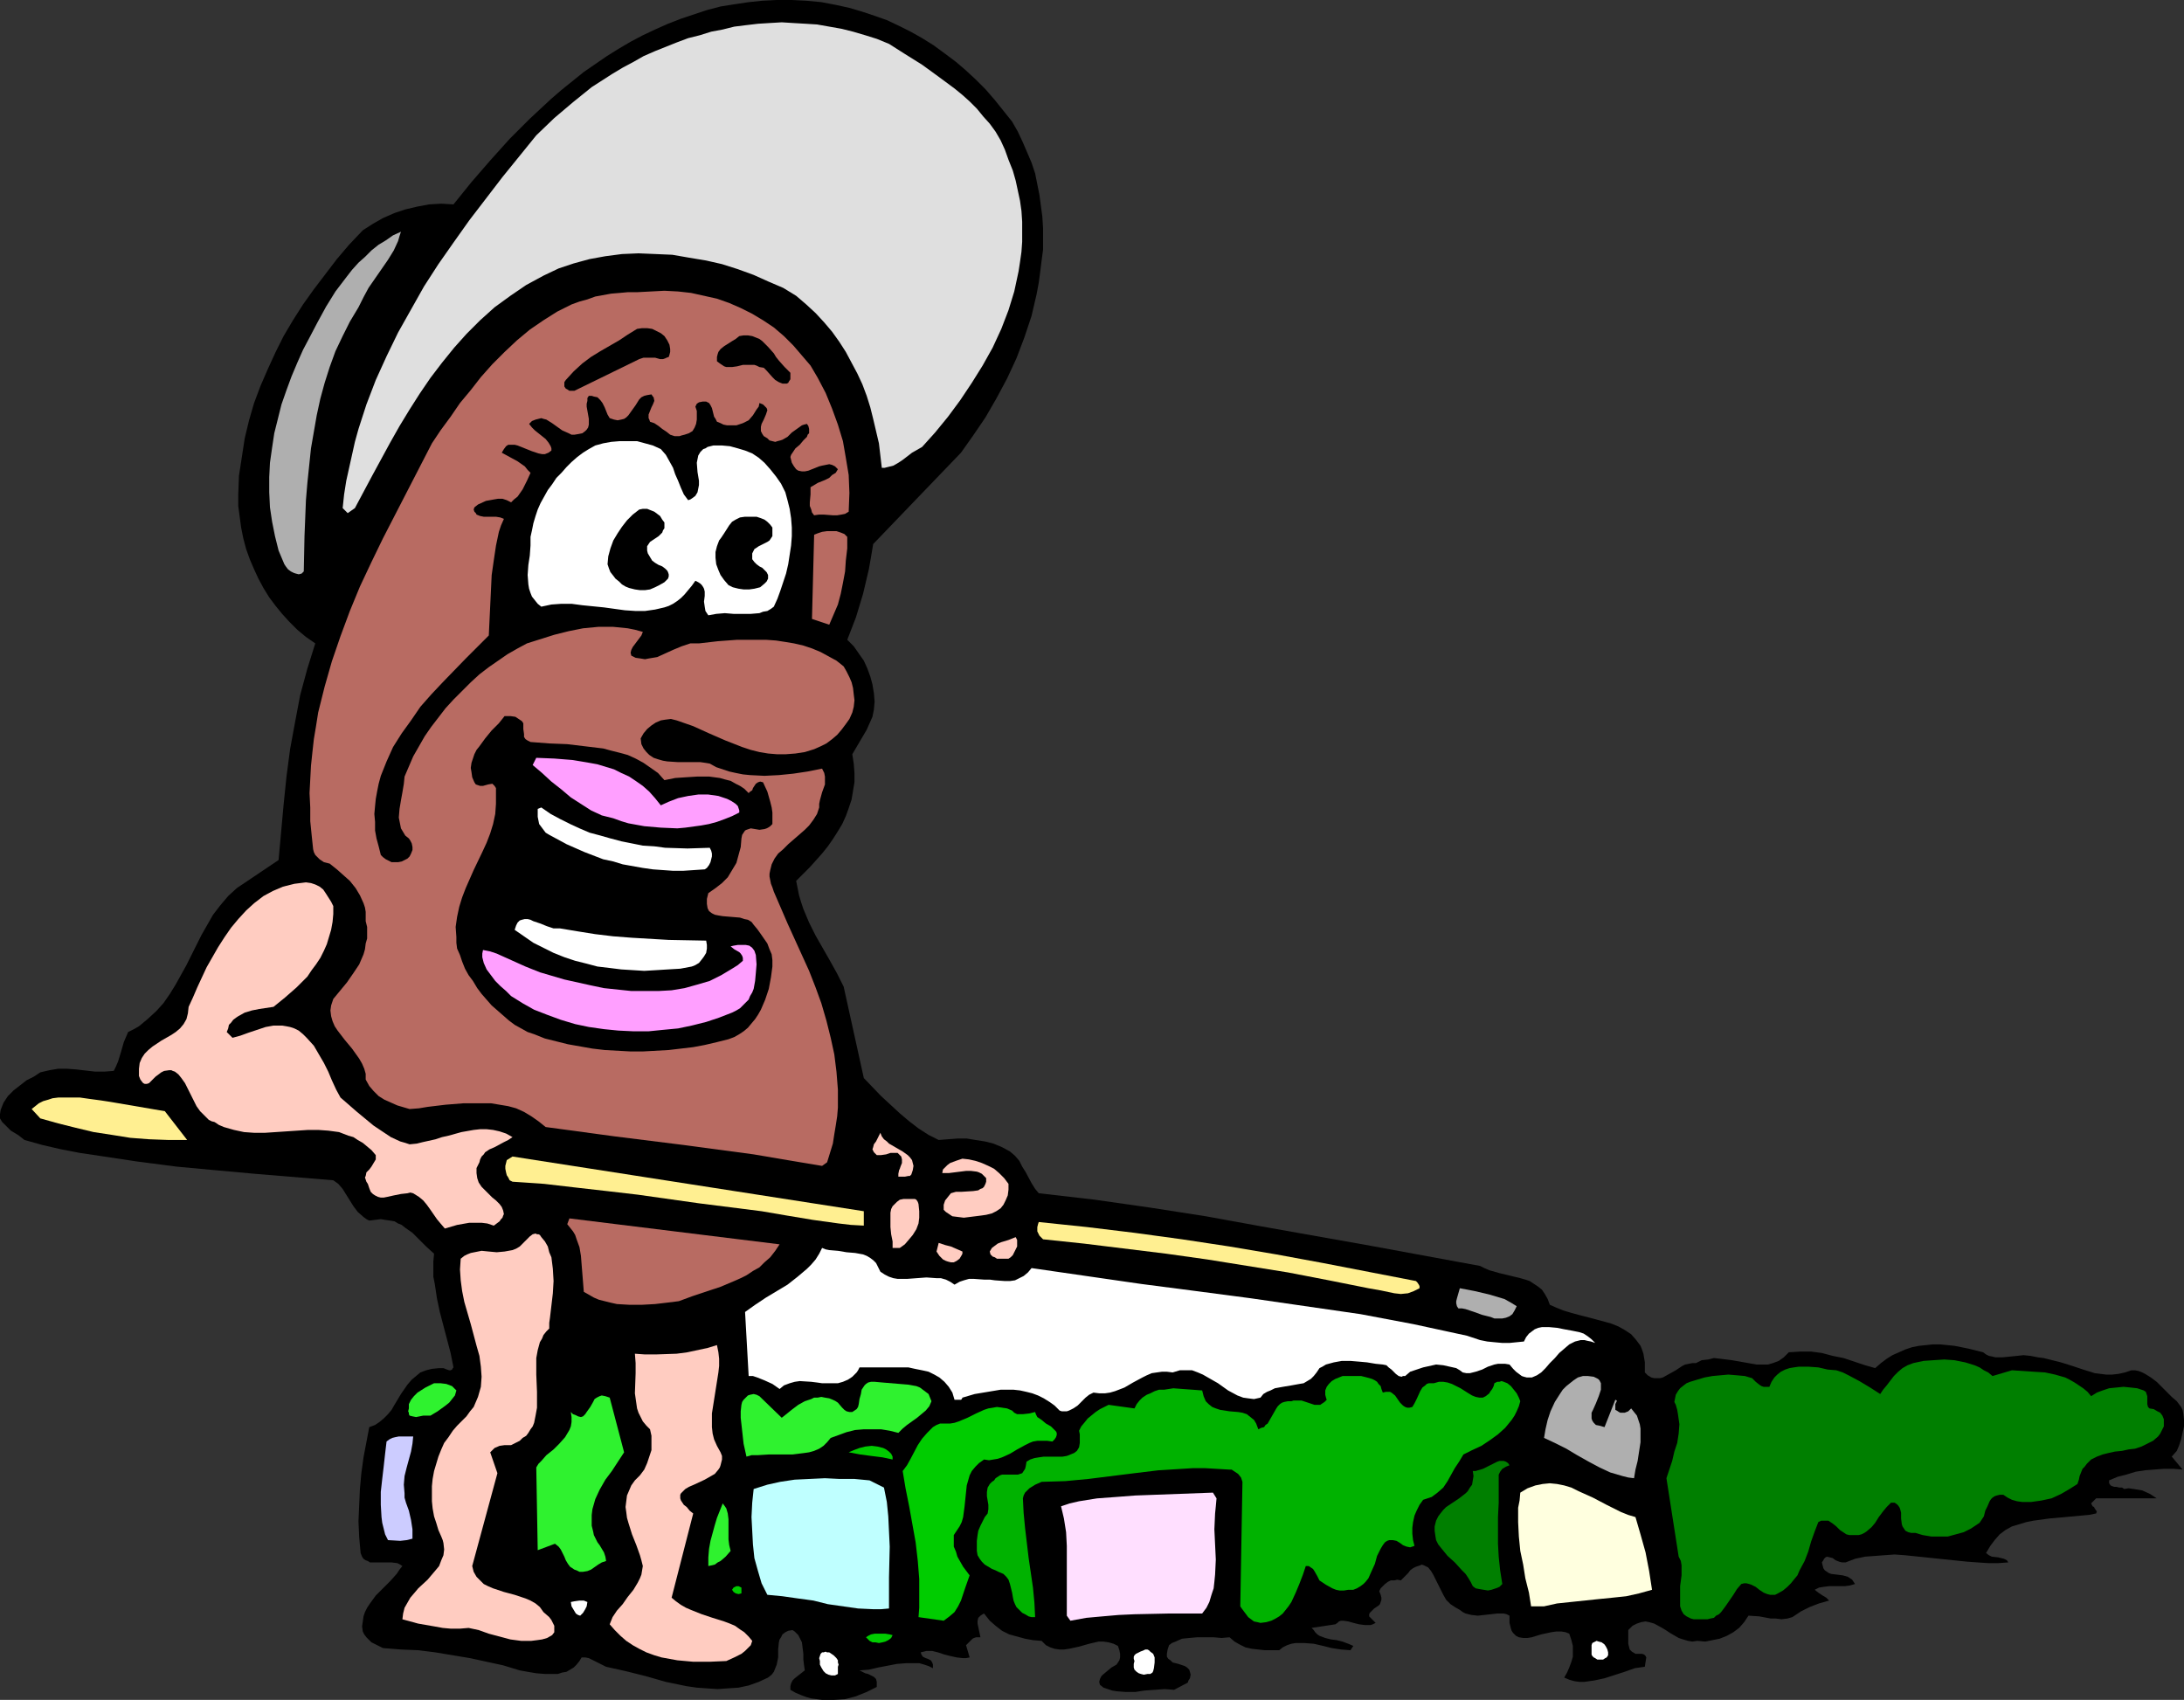 <?xml version="1.0" encoding="UTF-8" standalone="no"?>
<svg
   version="1.0"
   width="129.724mm"
   height="100.97mm"
   id="svg50"
   sodipodi:docname="Gardener.wmf"
   xmlns:inkscape="http://www.inkscape.org/namespaces/inkscape"
   xmlns:sodipodi="http://sodipodi.sourceforge.net/DTD/sodipodi-0.dtd"
   xmlns="http://www.w3.org/2000/svg"
   xmlns:svg="http://www.w3.org/2000/svg">
  <rect width="100%" height="100%" fill="#333333" stroke="none"/>
  <sodipodi:namedview
     id="namedview50"
     pagecolor="#ffffff"
     bordercolor="#000000"
     borderopacity="0.25"
     inkscape:showpageshadow="2"
     inkscape:pageopacity="0.0"
     inkscape:pagecheckerboard="0"
     inkscape:deskcolor="#d1d1d1"
     inkscape:document-units="mm" />
  <defs
     id="defs1">
    <pattern
       id="WMFhbasepattern"
       patternUnits="userSpaceOnUse"
       width="6"
       height="6"
       x="0"
       y="0" />
  </defs>
  <path
     style="fill:#000000;fill-opacity:1;fill-rule:evenodd;stroke:none"
     d="m 488.678,325.719 0.485,-1.131 0.485,-1.454 0.323,-1.454 0.323,-1.454 v -1.454 l -0.162,-1.454 -0.162,-0.808 -0.323,-0.646 -0.485,-0.646 -0.485,-0.646 -1.131,-0.969 -1.131,-1.131 -2.262,-2.262 -1.293,-0.969 -1.293,-0.808 -0.646,-0.323 -0.808,-0.323 -0.808,-0.162 h -0.808 l -1.454,0.485 -1.454,0.323 -1.454,0.162 h -1.293 l -2.586,-0.323 -2.586,-0.808 -2.424,-0.808 -2.586,-0.808 -2.586,-0.646 -1.293,-0.323 -1.293,-0.162 -0.808,-0.162 -0.808,-0.162 -1.616,-0.162 -1.454,0.162 -1.616,0.162 -1.616,0.162 h -1.616 l -0.646,-0.162 -0.808,-0.162 -0.646,-0.323 -0.646,-0.485 -3.232,-0.808 -3.232,-0.646 -3.232,-0.323 h -1.616 l -1.454,0.162 -1.616,0.162 -1.616,0.323 -1.454,0.485 -1.454,0.646 -1.454,0.646 -1.293,0.808 -1.293,0.969 -1.293,1.131 -2.262,-0.646 -2.424,-0.808 -2.424,-0.808 -2.424,-0.485 -2.424,-0.646 -2.424,-0.323 h -2.424 l -2.586,0.162 -1.131,1.131 -1.131,0.808 -1.293,0.485 -1.131,0.323 h -1.293 -1.293 l -2.747,-0.485 -2.747,-0.485 -2.586,-0.323 -1.454,-0.162 -1.293,0.323 -1.454,0.162 -1.293,0.646 h -0.808 l -0.808,0.162 -0.808,0.162 -0.646,0.323 -1.454,0.969 -1.454,0.808 -1.454,0.808 -0.646,0.162 h -0.646 -0.646 l -0.646,-0.162 -0.808,-0.485 -0.646,-0.646 v -2.262 l -0.323,-1.939 -0.323,-0.969 -0.323,-0.808 -0.97,-1.293 -1.131,-1.293 -1.454,-0.969 -1.454,-0.808 -1.616,-0.646 -1.778,-0.485 -1.778,-0.485 -3.717,-0.969 -1.778,-0.485 -1.616,-0.485 -1.616,-0.646 -1.454,-0.646 -0.485,-1.293 -0.646,-1.131 -0.646,-0.969 -0.808,-0.646 -0.97,-0.646 -0.97,-0.646 -0.97,-0.323 -1.131,-0.323 -4.686,-1.131 -2.262,-0.646 -1.131,-0.485 -0.97,-0.485 -24.563,-4.524 -24.563,-4.362 -12.443,-2.262 -12.443,-1.939 -12.443,-1.777 -12.605,-1.454 -0.808,-0.969 -0.808,-1.293 -1.293,-2.424 -0.808,-1.293 -0.646,-1.293 -0.97,-1.131 -1.131,-0.969 -1.778,-0.969 -1.939,-0.808 -1.939,-0.485 -2.101,-0.323 -1.939,-0.323 h -2.101 l -2.101,0.162 -2.101,0.162 -2.262,-1.131 -2.262,-1.454 -2.101,-1.616 -2.101,-1.777 -4.202,-3.878 -3.878,-4.039 -4.525,-20.519 -1.454,-2.908 -1.616,-2.908 -3.232,-5.655 -1.454,-2.908 -1.293,-3.07 -0.485,-1.454 -0.485,-1.616 -0.323,-1.616 -0.323,-1.616 3.07,-3.07 2.747,-3.07 1.293,-1.616 1.131,-1.616 1.131,-1.777 0.97,-1.616 0.808,-1.777 0.646,-1.777 0.646,-1.939 0.323,-1.939 0.323,-1.939 v -2.1 l -0.162,-2.1 -0.323,-2.1 1.616,-2.747 1.616,-2.747 0.646,-1.454 0.646,-1.454 0.323,-1.616 0.162,-1.777 -0.162,-1.939 -0.323,-1.939 -0.485,-1.777 -0.646,-1.777 -0.808,-1.777 -1.131,-1.616 -1.131,-1.616 -1.454,-1.454 1.939,-5.009 1.616,-5.332 1.293,-5.493 0.485,-2.747 0.485,-2.908 19.715,-20.519 2.747,-3.878 2.747,-4.039 2.424,-4.201 2.424,-4.524 2.101,-4.524 1.778,-4.685 1.616,-4.847 1.131,-4.847 0.485,-2.585 0.323,-2.424 0.323,-2.585 0.323,-2.424 v -2.424 -2.424 l -0.162,-2.585 -0.323,-2.424 -0.323,-2.424 -0.485,-2.424 -0.485,-2.424 -0.808,-2.424 -0.97,-2.262 -0.97,-2.262 -1.131,-2.424 -1.293,-2.262 -1.939,-2.424 -1.939,-2.424 -2.101,-2.424 -2.101,-2.1 -2.262,-2.1 -2.262,-1.939 -2.586,-1.939 -2.424,-1.777 -2.586,-1.616 -2.586,-1.454 -2.586,-1.293 -2.747,-1.293 -2.747,-0.969 -2.909,-0.969 -2.747,-0.808 -2.909,-0.646 -3.394,-0.646 L 180.992,0.162 177.76,0 h -3.394 l -3.232,0.162 -3.07,0.323 -3.232,0.485 -3.07,0.485 -3.07,0.808 -2.909,0.969 -2.909,0.969 -2.909,1.131 -2.909,1.293 -2.747,1.293 -2.747,1.454 -2.747,1.616 -2.586,1.616 -2.586,1.777 -2.586,1.777 -5.01,4.039 -2.424,2.1 -4.686,4.362 -4.525,4.524 -4.363,4.847 -4.202,4.847 -4.04,5.009 -2.747,-0.162 -2.747,0.162 -2.586,0.485 -2.747,0.646 -2.424,0.808 -2.586,1.131 -2.262,1.293 -2.262,1.454 -3.07,3.231 -2.747,3.231 -2.586,3.393 -2.586,3.393 -2.424,3.393 -2.262,3.554 -2.101,3.554 -1.778,3.554 -1.778,3.878 -1.616,3.716 -1.454,3.878 -1.131,3.878 -0.97,4.039 -0.646,4.201 -0.646,4.201 -0.162,4.201 v 2.585 l 0.323,2.424 0.323,2.424 0.485,2.424 0.646,2.424 0.808,2.262 0.97,2.262 0.97,2.1 1.131,2.1 1.293,2.1 1.454,1.939 1.454,1.777 1.616,1.777 1.778,1.777 1.939,1.616 2.101,1.454 -1.778,5.655 -1.616,5.978 -1.131,5.978 -1.131,6.14 -0.808,6.14 -0.646,6.301 -1.131,12.441 -9.373,6.301 -1.939,1.777 -1.778,2.1 -1.616,2.1 -1.293,2.262 -1.293,2.262 -1.131,2.262 -2.262,4.524 -2.424,4.362 -1.293,2.1 -1.454,2.1 -1.616,1.777 -1.939,1.777 -1.939,1.616 -1.131,0.646 -1.293,0.646 -0.485,1.131 -0.485,1.131 -0.646,2.262 -0.646,2.1 -0.485,1.131 -0.485,0.969 -2.101,0.162 h -2.101 l -4.202,-0.485 -2.101,-0.162 h -1.939 l -1.939,0.323 -2.101,0.485 -1.454,0.969 -1.616,0.808 -1.454,1.131 -1.454,1.131 -1.293,1.293 -0.97,1.454 -0.323,0.808 -0.323,0.808 L 0,250.105 v 0.969 l 0.485,0.808 0.646,0.646 1.293,1.293 1.616,0.969 1.454,1.131 4.04,1.131 4.202,0.969 4.202,0.808 4.363,0.646 8.565,1.293 8.726,1.131 8.726,0.808 8.888,0.808 17.614,1.454 1.131,0.808 0.97,1.131 0.808,1.293 0.808,1.293 0.808,1.293 0.97,1.293 1.293,1.131 0.646,0.485 0.646,0.323 1.293,-0.162 1.293,-0.162 0.97,0.162 1.131,0.162 0.97,0.162 0.808,0.485 0.808,0.323 0.808,0.646 1.616,1.131 1.454,1.454 1.616,1.616 1.778,1.616 -0.162,1.777 v 1.616 1.777 l 0.323,1.616 0.485,3.231 0.646,3.07 0.808,3.07 1.616,6.14 0.646,3.231 -0.162,0.162 -0.162,0.323 -0.323,0.162 h -0.323 l -0.485,-0.162 -0.808,-0.323 h -0.485 -0.485 l -1.616,0.162 -1.293,0.323 -1.293,0.485 -0.97,0.808 -0.97,0.808 -0.97,1.131 -1.454,2.1 -1.454,2.424 -0.646,1.131 -0.808,0.969 -0.97,0.969 -0.97,0.808 -0.97,0.646 -1.293,0.485 -0.646,3.393 -0.646,3.393 -0.485,3.554 -0.323,3.554 -0.162,3.554 -0.162,3.716 0.162,3.554 0.323,3.554 0.323,0.808 0.323,0.485 0.485,0.323 0.485,0.162 0.485,0.323 h 0.646 1.454 1.293 1.454 l 1.293,0.162 0.646,0.323 0.485,0.323 -0.646,0.808 -0.646,0.969 -1.454,1.616 -1.616,1.616 -1.616,1.616 -1.293,1.777 -0.646,0.969 -0.485,0.969 -0.323,0.969 -0.162,1.131 -0.162,1.131 0.162,1.131 0.323,0.646 0.485,0.646 1.131,1.131 1.293,0.646 1.293,0.646 4.04,0.323 3.878,0.162 3.878,0.485 3.878,0.646 3.878,0.646 3.717,0.808 3.717,0.808 3.717,1.131 1.778,0.323 1.939,0.323 1.939,0.162 h 2.101 0.808 l 0.97,-0.323 0.97,-0.162 0.808,-0.485 0.808,-0.485 0.646,-0.646 0.646,-0.808 0.485,-0.808 h 0.808 l 0.808,0.162 1.293,0.646 2.586,1.293 4.363,0.969 4.525,1.131 4.525,1.293 4.686,0.969 2.262,0.323 2.262,0.162 2.424,0.162 2.262,-0.162 2.424,-0.162 2.262,-0.485 2.262,-0.808 2.101,-0.969 0.808,-0.646 0.485,-0.646 0.323,-0.808 0.323,-0.808 0.323,-1.616 v -1.777 l 0.162,-1.616 0.162,-0.646 0.323,-0.485 0.323,-0.646 0.646,-0.485 0.646,-0.323 0.97,-0.162 0.485,0.323 0.485,0.485 0.323,0.323 0.323,0.646 0.485,0.969 0.162,1.293 0.162,1.293 v 1.293 l 0.162,1.293 0.162,1.131 -2.262,1.777 -0.485,0.485 -0.323,0.646 -0.162,0.646 v 0.808 l 1.131,0.646 1.131,0.485 1.293,0.485 1.131,0.323 1.293,0.162 1.131,0.162 h 2.586 l 2.586,-0.162 2.424,-0.646 2.424,-0.969 2.262,-1.131 v -0.646 -0.485 l -0.162,-0.646 -0.485,-0.485 -0.646,-0.323 -0.646,-0.323 -0.646,-0.162 -0.646,-0.323 -0.646,-0.323 2.101,-0.162 2.101,-0.485 4.202,-0.808 2.101,-0.162 h 1.939 0.97 l 1.131,0.323 0.97,0.323 0.97,0.485 v -0.485 -0.323 l -0.162,-0.485 -0.323,-0.485 -0.646,-0.323 -0.485,-0.162 -0.646,-0.323 -0.323,-0.485 -0.162,-0.485 0.646,-0.162 0.646,-0.162 h 1.293 l 1.293,0.323 1.454,0.485 1.293,0.323 1.454,0.323 1.454,0.162 h 0.646 l 0.808,-0.162 -0.808,-2.747 0.808,-0.808 0.646,-0.646 0.323,-0.162 0.485,-0.162 h 0.485 0.485 l -0.646,-3.07 v -0.646 l 0.162,-0.646 0.485,-0.485 0.485,-0.323 0.323,-0.162 0.646,0.808 0.646,0.808 1.293,1.131 1.454,1.131 1.616,0.808 1.778,0.485 1.778,0.485 1.778,0.323 1.939,0.162 0.97,0.969 0.97,0.485 0.97,0.323 1.131,0.162 h 0.97 l 1.131,-0.162 2.262,-0.485 2.262,-0.646 2.101,-0.485 h 1.131 l 1.131,0.162 1.131,0.323 0.97,0.485 0.323,0.969 0.162,0.808 v 0.808 l -0.162,0.646 -0.323,0.485 -0.323,0.485 -1.131,0.646 -0.97,0.808 -0.97,0.808 -0.323,0.323 -0.323,0.646 -0.162,0.646 0.162,0.646 0.808,0.646 0.97,0.323 0.97,0.323 0.97,0.162 2.101,0.162 h 2.101 l 2.101,-0.323 2.262,-0.162 2.262,-0.162 2.101,0.162 3.07,-1.616 0.162,-0.485 0.323,-0.485 0.162,-0.808 -0.162,-0.646 -0.162,-0.485 -0.485,-0.485 -0.485,-0.323 -1.454,-0.485 -1.293,-0.323 -0.485,-0.485 -0.485,-0.323 -0.323,-0.485 v -0.646 l 0.162,-0.969 0.162,-0.485 0.162,-0.485 0.646,-0.485 0.808,-0.323 1.454,-0.646 1.616,-0.162 1.778,-0.162 h 3.717 l 1.778,0.162 1.778,-0.162 1.131,0.969 1.131,0.646 1.293,0.646 1.454,0.323 1.454,0.162 1.454,0.162 h 1.616 1.616 l 0.808,-0.646 0.97,-0.485 0.97,-0.323 0.97,-0.162 h 0.97 0.97 l 2.101,0.162 2.101,0.485 1.939,0.485 2.101,0.323 2.101,0.162 0.646,-0.969 -1.131,-0.485 -1.293,-0.485 -1.293,-0.323 -1.293,-0.162 -1.293,-0.323 -1.293,-0.485 -0.485,-0.323 -0.485,-0.485 -0.323,-0.485 -0.485,-0.485 5.333,-0.808 0.485,-0.323 0.323,-0.323 0.485,-0.162 h 0.485 l 1.131,0.162 1.131,0.323 1.293,0.323 1.293,0.162 h 1.293 l 0.485,-0.162 0.646,-0.323 -0.646,-0.646 -0.485,-0.485 -0.323,-0.323 v -0.485 l 0.162,-0.323 0.323,-0.323 0.646,-0.646 0.97,-0.646 0.323,-0.323 0.162,-0.485 0.162,-0.485 v -0.485 l -0.162,-0.646 -0.323,-0.808 0.323,-0.646 0.485,-0.485 0.485,-0.485 0.646,-0.485 0.646,-0.323 h 0.808 l 0.646,-0.162 0.808,0.162 0.808,-0.808 0.808,-0.808 0.485,-0.646 0.646,-0.485 0.646,-0.323 0.485,-0.162 0.485,-0.162 0.323,-0.162 0.485,0.162 0.323,0.162 0.646,0.323 0.646,0.808 0.485,0.808 1.131,2.262 1.131,2.262 0.646,1.131 0.97,0.969 0.97,0.646 1.131,0.646 0.646,0.485 0.646,0.323 0.646,0.162 0.646,0.162 1.454,0.162 1.454,-0.162 1.454,-0.162 1.454,-0.162 h 1.454 l 0.646,0.162 0.646,0.323 v 0.808 0.808 l 0.162,0.646 0.162,0.646 0.162,0.485 0.323,0.485 0.646,0.646 0.646,0.323 0.97,0.162 h 0.97 l 0.97,-0.162 2.101,-0.646 2.262,-0.485 1.131,-0.162 H 350.51 l 0.97,0.162 0.808,0.323 0.485,1.454 0.323,1.293 v 1.131 1.293 l -0.323,1.131 -0.485,1.293 -0.485,1.131 -0.646,1.131 1.131,0.485 1.131,0.323 1.131,0.162 h 1.131 l 1.131,-0.162 1.131,-0.162 2.262,-0.485 4.525,-1.454 2.262,-0.808 2.262,-0.323 0.323,-2.1 -0.162,-0.323 -0.323,-0.323 -0.485,-0.162 h -0.808 -0.646 l -0.808,-0.485 -0.485,-0.485 -0.162,-0.646 -0.162,-0.646 v -3.07 l 0.97,-0.969 0.97,-0.485 0.97,-0.323 0.97,-0.162 0.808,0.162 1.131,0.323 1.778,0.969 0.808,0.485 0.97,0.646 1.939,1.131 0.97,0.323 1.131,0.323 0.97,0.162 1.131,-0.162 1.778,0.162 1.616,-0.323 1.616,-0.323 1.616,-0.646 1.454,-0.808 1.293,-0.969 1.131,-1.293 0.97,-1.454 2.424,0.162 2.586,0.485 h 1.131 l 1.293,0.162 1.293,-0.162 1.131,-0.323 0.97,-0.646 0.97,-0.646 1.939,-0.969 2.101,-0.808 2.262,-0.646 -0.646,-0.646 -0.808,-0.485 -0.97,-0.646 -0.808,-0.646 0.97,-0.485 0.97,-0.162 1.293,-0.162 h 3.555 l 1.131,-0.162 1.131,-0.323 -0.323,-0.485 -0.323,-0.485 -0.485,-0.323 -0.485,-0.323 -1.131,-0.323 -1.293,-0.162 -1.293,-0.162 -0.485,-0.162 -0.485,-0.323 -0.485,-0.323 -0.323,-0.485 -0.162,-0.646 -0.162,-0.646 0.323,-0.485 0.162,-0.323 0.323,-0.323 0.323,-0.162 0.646,0.162 0.646,0.162 0.646,0.485 0.808,0.323 0.646,0.162 h 0.808 l 2.101,-0.808 2.262,-0.485 2.262,-0.162 2.101,-0.162 2.262,-0.162 2.262,0.162 4.686,0.485 4.686,0.485 4.686,0.485 2.262,0.162 2.424,0.162 h 2.262 l 2.262,-0.162 -0.323,-0.485 -0.646,-0.323 -0.646,-0.162 -0.646,-0.162 -1.454,-0.162 -0.646,-0.323 -0.646,-0.485 0.97,-1.616 0.97,-1.293 1.131,-1.293 1.293,-0.969 1.454,-0.808 1.616,-0.485 1.616,-0.485 1.616,-0.323 3.555,-0.485 3.555,-0.323 3.555,-0.323 1.778,-0.162 1.616,-0.323 0.162,-0.485 -0.162,-0.162 -0.323,-0.485 -0.162,-0.323 -0.323,-0.162 -0.323,-0.646 1.131,-1.131 h 13.574 l -1.454,-0.969 -1.778,-0.808 -0.97,-0.162 -0.97,-0.162 -1.131,-0.162 -0.97,0.162 -0.485,-0.323 h -0.646 l -0.646,-0.162 h -0.485 l -0.485,-0.162 -0.323,-0.162 -0.323,-0.485 v -0.323 -0.323 l 1.939,-0.808 1.939,-0.485 2.101,-0.646 2.101,-0.323 2.101,-0.162 2.101,-0.162 h 2.101 l 2.101,0.162 -2.424,-2.908 z"
     id="path1" />
  <path
     style="fill:#000000;fill-opacity:1;fill-rule:evenodd;stroke:none"
     d="m 130.573,311.339 -0.485,0.162 h -0.485 l -0.485,-0.162 -0.485,-0.323 -1.131,-0.646 -0.485,-0.485 -0.485,-0.162 0.162,-1.616 0.323,-1.454 0.485,-1.454 0.485,-1.454 1.616,-3.07 1.454,-2.908 h 0.808 l 0.646,-0.162 h 0.97 l 0.97,0.323 0.485,0.323 0.485,0.646 0.323,0.646 0.162,0.808 v 0.808 1.939 l -0.323,2.1 v 1.777 l 0.162,0.808 0.323,0.646 -0.485,0.485 -0.646,0.485 -1.293,0.808 -1.616,0.485 z"
     id="path2" />
  <path
     style="fill:#ffffff;fill-opacity:1;fill-rule:evenodd;stroke:none"
     d="m 338.875,306.331 -0.97,-0.162 h -0.808 -0.808 l -0.808,0.162 -1.454,0.485 -0.646,0.323 -0.646,0.323 -1.454,0.485 -0.646,0.162 -0.646,0.162 h -0.808 l -0.808,-0.162 -0.646,-0.485 -0.808,-0.485 -1.454,-0.323 -1.454,-0.323 -1.616,-0.162 -1.454,0.323 -1.454,0.323 -1.454,0.485 -1.454,0.485 -1.131,0.969 h -0.485 l -0.323,0.162 -0.646,-0.162 -0.646,-0.485 -0.485,-0.485 -0.485,-0.485 -0.646,-0.485 -0.485,-0.485 -0.808,-0.162 -1.616,-0.162 -1.939,-0.323 -1.778,-0.162 -1.939,-0.162 h -1.939 l -1.778,0.323 -1.778,0.485 -0.808,0.485 -0.646,0.323 -0.646,0.969 -0.646,0.808 -0.646,0.646 -0.808,0.485 -0.808,0.485 -0.97,0.162 -1.778,0.323 -0.97,0.162 -0.97,0.162 -1.778,0.323 -0.97,0.485 -0.808,0.323 -0.808,0.485 -0.646,0.808 -1.454,0.323 -1.293,-0.162 -1.131,-0.162 -1.293,-0.485 -2.101,-1.131 -2.262,-1.616 -2.262,-1.293 -1.131,-0.646 -1.131,-0.485 -1.293,-0.485 h -1.293 -1.454 l -1.616,0.485 -1.293,-0.162 h -1.131 l -1.131,0.162 -1.131,0.162 -1.131,0.485 -0.97,0.485 -2.101,1.131 -1.939,1.131 -2.101,0.808 -1.131,0.323 -1.131,0.162 h -1.293 l -1.293,-0.162 -0.97,0.485 -0.808,0.646 -0.97,0.969 -0.808,0.808 -0.97,0.646 -0.97,0.485 -0.485,0.162 h -0.485 -0.646 l -0.485,-0.162 -1.131,-1.131 -1.131,-0.808 -1.293,-0.808 -1.293,-0.646 -1.293,-0.485 -1.293,-0.323 -1.454,-0.323 -1.454,-0.162 h -1.454 -1.454 l -2.909,0.485 -2.909,0.485 -2.747,0.808 -0.162,0.323 -0.162,0.162 h -0.485 -0.485 -0.485 l -0.485,-1.616 -0.808,-1.293 -0.97,-1.131 -1.131,-0.969 -1.131,-0.646 -1.293,-0.646 -1.454,-0.323 -1.616,-0.323 -1.454,-0.323 h -1.616 -3.232 -6.141 l -0.323,0.646 -0.323,0.485 -0.97,0.969 -0.97,0.646 -1.131,0.485 -1.131,0.323 h -1.131 -2.424 l -1.131,-0.162 -1.293,-0.162 -2.586,-0.162 -1.131,0.162 -1.131,0.323 -1.293,0.485 -0.97,0.808 -1.616,-1.131 -1.778,-0.808 -1.616,-0.646 -0.97,-0.323 h -0.97 l -0.808,-14.379 2.262,-1.616 2.424,-1.616 4.848,-2.908 2.262,-1.777 2.101,-1.777 0.97,-0.969 0.97,-1.131 0.808,-1.293 0.646,-1.293 0.808,0.323 0.808,0.162 1.939,0.162 1.939,0.323 1.939,0.162 1.778,0.323 0.808,0.323 0.808,0.485 0.646,0.485 0.646,0.646 0.485,0.969 0.485,0.969 0.97,0.646 0.97,0.485 0.97,0.323 0.97,0.162 h 2.101 l 4.363,-0.323 2.262,0.162 h 0.97 l 1.131,0.323 0.97,0.485 0.97,0.646 1.131,-0.646 0.97,-0.323 1.131,-0.323 h 1.131 l 2.262,0.162 h 1.293 l 1.131,0.162 2.262,0.162 h 1.131 l 1.131,-0.162 0.97,-0.485 0.97,-0.485 0.97,-0.808 0.808,-0.969 12.282,1.777 12.282,1.777 12.443,1.616 12.282,1.616 12.282,1.777 12.282,1.777 5.979,1.131 5.979,1.131 5.979,1.293 5.979,1.293 1.454,0.485 1.454,0.485 1.616,0.323 1.616,0.162 1.778,0.162 h 1.616 l 1.616,-0.162 1.616,-0.162 0.485,-0.969 0.646,-0.808 0.646,-0.485 0.646,-0.485 0.808,-0.323 0.808,-0.162 h 0.808 0.808 l 1.778,0.162 1.616,0.323 1.778,0.323 1.616,0.323 0.97,0.323 0.97,0.646 0.808,0.646 0.808,0.808 -0.97,-0.323 -0.808,-0.162 -0.646,-0.162 h -0.808 l -0.646,0.162 -0.646,0.162 -1.293,0.646 -1.131,0.969 -1.131,0.969 -0.97,1.131 -1.131,1.131 -0.97,1.131 -0.97,0.969 -0.97,0.646 -1.131,0.485 h -0.485 -0.646 l -0.646,-0.162 -0.485,-0.162 -0.646,-0.485 -0.646,-0.485 -0.646,-0.646 z"
     id="path3" />
  <path
     style="fill:#dfdfdf;fill-opacity:1;fill-rule:evenodd;stroke:none"
     d="m 225.593,33.606 0.808,2.262 0.97,2.424 0.646,2.262 0.485,2.262 0.485,2.262 0.323,2.262 0.162,2.424 v 2.262 2.262 l -0.162,2.262 -0.323,2.262 -0.323,2.1 -0.485,2.262 -0.485,2.262 -1.293,4.201 -1.616,4.201 -1.939,4.201 -2.262,4.039 -2.424,3.878 -2.586,3.878 -2.747,3.716 -2.909,3.554 -2.909,3.231 -1.131,0.646 -1.131,0.646 -2.101,1.616 -0.97,0.646 -1.131,0.646 -1.293,0.323 -0.646,0.162 h -0.646 l -0.323,-2.747 -0.323,-2.747 -0.646,-2.747 -0.646,-2.747 -0.646,-2.585 -0.808,-2.585 -0.97,-2.585 -1.131,-2.424 -1.293,-2.424 -1.293,-2.424 -1.454,-2.262 -1.616,-2.262 -1.778,-2.1 -1.939,-2.1 -2.101,-1.939 -2.262,-1.939 -2.909,-1.777 -3.394,-1.454 -3.232,-1.454 -3.555,-1.293 -3.555,-1.131 -3.555,-0.808 -3.878,-0.646 -3.717,-0.646 -3.717,-0.162 -3.878,-0.162 -3.717,0.162 -3.717,0.485 -3.555,0.646 -3.555,0.969 -3.394,1.131 -3.394,1.616 -3.878,2.1 -3.555,2.424 -3.555,2.585 -3.232,2.908 -3.07,3.07 -2.747,3.07 -2.747,3.393 -2.586,3.393 -2.424,3.554 -2.262,3.554 -2.262,3.716 -2.101,3.716 -4.04,7.432 -3.878,7.271 -1.616,1.131 -1.131,-1.131 0.323,-3.07 0.485,-3.07 0.646,-2.908 0.646,-2.908 0.646,-2.908 0.808,-2.908 1.778,-5.493 2.101,-5.493 2.424,-5.332 2.586,-5.332 2.909,-5.17 2.909,-5.17 3.232,-5.009 3.394,-4.847 3.555,-5.009 3.717,-4.847 3.717,-4.847 7.595,-9.371 4.04,-3.878 4.202,-3.554 4.202,-3.393 2.262,-1.454 2.262,-1.454 2.424,-1.454 2.424,-1.293 2.262,-1.293 2.586,-1.131 2.424,-0.969 2.424,-0.969 2.586,-0.969 2.586,-0.646 2.586,-0.808 2.586,-0.485 2.586,-0.646 2.586,-0.323 2.747,-0.323 2.586,-0.162 2.747,-0.162 2.586,0.162 2.747,0.162 2.586,0.162 2.747,0.485 2.747,0.485 2.586,0.646 2.747,0.808 2.586,0.808 2.747,1.131 3.555,2.262 3.878,2.424 3.555,2.585 3.717,2.747 1.778,1.454 1.616,1.454 1.616,1.616 1.454,1.777 1.454,1.616 1.293,1.777 1.131,1.939 z"
     id="path4" />
  <path
     style="fill:#afafaf;fill-opacity:1;fill-rule:evenodd;stroke:none"
     d="m 80.477,68.989 -1.939,3.231 -1.616,3.231 -1.616,3.393 -1.293,3.554 -1.131,3.554 -0.97,3.554 -0.808,3.716 -0.646,3.716 -0.646,3.716 -0.808,7.755 -0.323,3.878 -0.323,8.078 -0.162,7.917 -0.485,0.485 -0.646,0.162 -0.646,-0.162 -0.485,-0.162 -0.646,-0.323 -0.646,-0.485 -0.485,-0.646 -0.323,-0.485 -1.293,-3.07 -0.808,-3.231 -0.646,-3.231 -0.485,-3.231 -0.162,-3.393 v -3.393 l 0.162,-3.231 0.485,-3.393 0.485,-3.231 0.808,-3.231 0.808,-3.231 1.131,-3.231 1.131,-3.07 1.293,-3.07 1.293,-2.908 1.454,-2.747 1.778,-3.393 1.939,-3.554 2.101,-3.393 2.586,-3.393 1.131,-1.454 1.454,-1.616 1.454,-1.293 1.454,-1.454 1.616,-1.293 1.616,-0.969 1.616,-1.131 1.778,-0.808 -0.323,0.969 -0.323,1.131 -0.97,2.1 -1.293,2.1 -1.454,2.1 -2.909,4.201 -1.131,2.1 z"
     id="path5" />
  <path
     style="fill:#ffccc1;fill-opacity:1;fill-rule:evenodd;stroke:none"
     d="m 74.821,203.413 v 1.777 l -0.162,1.777 -0.323,1.777 -0.485,1.616 -0.485,1.616 -0.646,1.454 -0.808,1.616 -0.97,1.454 -0.97,1.293 -0.97,1.454 -2.424,2.424 -2.586,2.262 -2.586,2.1 -3.232,0.485 -1.616,0.323 -1.616,0.485 -1.454,0.808 -0.485,0.323 -0.646,0.485 -0.485,0.646 -0.485,0.485 -0.162,0.808 -0.323,0.808 1.293,1.293 1.778,-0.485 1.778,-0.646 1.939,-0.646 1.939,-0.646 1.778,-0.323 h 1.939 l 0.97,0.162 0.808,0.162 0.97,0.323 0.97,0.485 0.97,0.808 0.808,0.808 1.616,1.777 1.131,1.939 1.131,1.939 0.97,1.939 0.808,1.939 0.97,2.1 0.97,1.777 3.717,3.231 3.717,3.07 1.939,1.293 1.939,1.293 2.101,0.969 1.131,0.323 0.97,0.323 1.616,-0.162 1.293,-0.323 2.909,-0.646 1.454,-0.485 1.454,-0.323 2.909,-0.808 2.747,-0.485 1.454,-0.162 h 1.454 l 1.454,0.162 1.454,0.323 1.454,0.485 1.454,0.808 -0.97,0.646 -0.97,0.485 -2.101,1.131 -1.131,0.485 -0.97,0.646 -0.323,0.485 -0.485,0.485 -0.323,0.646 -0.162,0.646 -0.323,0.646 -0.323,0.646 v 0.646 0.485 l 0.162,1.131 0.323,0.969 0.646,0.969 0.808,0.808 0.808,0.808 0.808,0.808 0.808,0.646 0.808,0.808 0.485,0.646 0.323,0.808 0.162,0.808 -0.162,0.323 -0.162,0.485 -0.323,0.323 -0.323,0.485 -0.646,0.485 -0.646,0.485 -1.454,-0.485 -1.293,-0.162 h -1.454 -1.293 l -2.747,0.485 -2.747,0.808 -0.97,-1.131 -0.808,-0.969 -1.454,-2.1 -0.808,-1.131 -0.808,-0.969 -0.97,-0.808 -1.293,-0.808 -0.646,-0.162 -0.646,0.162 -1.454,0.162 -1.616,0.323 -1.454,0.323 -0.808,0.162 h -0.646 l -0.646,-0.162 -0.646,-0.323 -0.485,-0.323 -0.485,-0.485 -0.323,-0.808 -0.323,-0.969 -0.323,-0.485 -0.162,-0.485 -0.162,-0.485 0.162,-0.323 0.162,-0.808 0.646,-0.646 0.485,-0.646 0.485,-0.808 0.485,-0.808 v -0.485 -0.485 l -0.97,-1.131 -0.97,-0.808 -0.97,-0.808 -1.131,-0.646 -0.97,-0.646 -1.131,-0.323 -2.101,-0.808 -2.424,-0.323 -2.262,-0.162 h -2.262 l -2.424,0.162 -2.424,0.162 -2.424,0.162 -2.424,0.162 h -2.424 l -2.262,-0.162 -2.262,-0.485 -2.262,-0.646 -1.131,-0.485 -0.97,-0.646 -0.646,-0.162 -0.646,-0.323 -0.97,-0.969 -0.97,-0.969 -0.808,-1.131 -1.293,-2.585 -1.293,-2.585 -0.808,-1.131 -0.646,-0.808 -0.808,-0.646 -0.485,-0.162 -0.323,-0.162 h -0.485 l -1.131,0.162 -0.646,0.323 -0.646,0.485 -0.646,0.485 -0.646,0.646 -0.808,0.808 -0.485,0.162 h -0.485 l -0.323,-0.162 -0.162,-0.162 -0.485,-0.646 -0.323,-0.808 v -0.808 -0.808 l 0.162,-1.293 0.485,-1.131 0.646,-0.969 0.808,-0.808 0.97,-0.808 1.939,-1.293 2.262,-1.293 0.97,-0.646 0.97,-0.808 0.808,-0.969 0.646,-1.131 0.323,-1.293 0.162,-1.454 0.97,-2.1 0.97,-2.262 2.101,-4.524 1.293,-2.262 1.293,-2.262 1.454,-2.262 1.454,-2.1 1.616,-1.939 1.778,-1.939 1.778,-1.616 2.101,-1.616 2.101,-1.131 2.262,-0.969 1.293,-0.323 1.293,-0.323 1.293,-0.162 1.293,-0.162 1.131,0.162 0.97,0.323 0.97,0.485 0.808,0.646 0.646,0.969 1.131,1.777 z"
     id="path6" />
  <path
     style="fill:#ffccc1;fill-opacity:1;fill-rule:evenodd;stroke:none"
     d="m 204.585,263.677 -0.323,0.323 h -0.323 l -0.808,0.162 h -0.646 -0.808 v -0.646 l 0.162,-0.808 0.162,-0.323 0.162,-0.485 0.323,-0.808 V 260.284 l -0.162,-0.646 -0.485,-0.485 -0.323,-0.323 h -0.646 -0.97 l -0.97,0.323 -1.131,0.162 h -0.485 -0.485 l -0.323,-0.323 -0.323,-0.323 -0.323,-0.646 0.162,-0.485 0.162,-0.646 0.485,-0.646 0.323,-0.646 0.323,-0.646 0.323,-0.646 0.323,0.808 0.485,0.646 0.646,0.485 0.485,0.485 3.07,1.777 1.131,0.808 0.485,0.485 0.485,0.646 0.162,0.646 0.162,0.646 -0.162,0.969 z"
     id="path7" />
  <path
     style="fill:#ffccc1;fill-opacity:1;fill-rule:evenodd;stroke:none"
     d="m 226.401,265.777 v 1.293 l -0.162,1.293 -0.485,1.131 -0.485,0.969 -0.646,0.808 -0.97,0.646 -0.97,0.485 -1.293,0.323 -1.131,0.162 -1.293,0.162 -2.586,0.323 -1.293,-0.162 -1.293,-0.162 -0.97,-0.646 -0.485,-0.323 -0.485,-0.485 v -0.646 -0.485 l 0.162,-0.485 0.162,-0.485 0.646,-0.808 0.646,-0.808 1.131,-0.323 h 1.293 l 2.586,-0.162 1.131,-0.162 0.485,-0.323 0.485,-0.162 0.323,-0.323 0.323,-0.646 0.162,-0.485 v -0.808 l -0.485,-0.485 -0.485,-0.485 -0.646,-0.323 -0.485,-0.162 -1.293,-0.162 h -1.131 l -1.293,0.162 -1.293,0.162 -1.293,0.162 h -1.454 l 0.162,-0.808 0.485,-0.485 0.485,-0.485 0.646,-0.485 1.293,-0.485 1.454,-0.485 1.454,0.162 1.454,0.323 1.454,0.485 1.454,0.646 1.293,0.646 1.131,0.969 1.131,1.131 z"
     id="path8" />
  <path
     style="fill:#ffccc1;fill-opacity:1;fill-rule:evenodd;stroke:none"
     d="m 206.201,270.301 0.162,1.616 v 1.454 l -0.162,1.293 -0.485,1.293 -0.808,1.293 -0.808,0.969 -0.97,1.131 -1.131,0.808 h -1.616 v -1.454 l -0.323,-1.616 -0.162,-1.616 v -1.777 -1.454 l 0.162,-0.808 0.323,-0.646 0.485,-0.485 0.485,-0.485 0.646,-0.485 0.808,-0.162 h 1.131 0.97 0.485 l 0.323,0.162 0.323,0.485 z"
     id="path9" />
  <path
     style="fill:#b86b62;fill-opacity:1;fill-rule:evenodd;stroke:none"
     d="m 183.577,84.823 1.778,3.393 1.454,3.554 1.293,3.554 1.131,3.716 0.646,3.716 0.646,3.878 0.162,4.039 -0.162,4.201 -0.808,0.485 -0.808,0.162 -0.97,0.162 h -0.97 l -2.101,-0.162 h -0.97 l -1.131,0.162 -0.485,-0.646 -0.162,-0.646 -0.323,-0.808 v -0.808 l 0.162,-1.777 v -1.616 l 0.808,-0.485 0.808,-0.485 0.808,-0.323 0.808,-0.323 0.97,-0.485 0.646,-0.646 0.808,-0.485 0.485,-0.808 -0.646,-0.646 -0.646,-0.323 -0.646,-0.162 -0.808,0.162 -0.808,0.162 -0.646,0.162 -1.616,0.646 -0.808,0.323 -0.808,0.162 h -0.646 l -0.808,-0.162 -0.485,-0.323 -0.485,-0.646 -0.485,-0.808 -0.162,-0.646 -0.162,-0.646 0.162,-0.485 0.323,-0.485 0.646,-0.969 0.97,-0.808 0.808,-0.969 0.808,-0.808 0.162,-0.485 0.323,-0.323 v -0.485 -0.485 l -0.162,-0.646 -0.323,-0.485 -0.646,0.162 -0.485,0.162 -1.131,0.808 -1.131,0.808 -0.97,0.969 -1.131,0.646 -0.485,0.162 -0.646,0.162 -0.485,0.162 -0.646,-0.162 -0.646,-0.162 -0.485,-0.485 -0.808,-0.485 -0.323,-0.485 -0.323,-0.646 v -0.485 -0.485 l 0.162,-0.646 0.485,-0.969 0.485,-1.131 0.162,-0.485 0.162,-0.485 -0.162,-0.485 -0.323,-0.323 -0.485,-0.485 -0.808,-0.323 -0.162,0.808 -0.485,0.646 -0.808,1.293 -0.97,1.131 -1.293,0.646 -1.454,0.485 h -1.454 -0.646 l -0.808,-0.162 -0.646,-0.323 -0.808,-0.323 -0.323,-0.646 -0.323,-0.485 -0.162,-0.646 -0.162,-0.646 -0.162,-0.646 -0.323,-0.646 -0.323,-0.485 -0.646,-0.323 h -0.808 l -0.808,0.162 -0.485,0.323 -0.162,0.323 -0.162,0.323 0.323,0.969 v 0.969 0.969 l -0.162,0.969 -0.323,0.808 -0.485,0.808 -0.808,0.485 -0.97,0.323 -0.646,0.162 -0.485,0.162 h -0.646 -0.485 l -0.97,-0.323 -0.808,-0.646 -0.97,-0.646 -0.808,-0.646 -0.97,-0.646 -0.97,-0.323 -0.162,-0.485 -0.162,-0.323 v -0.808 l 0.646,-1.616 0.323,-0.646 0.323,-0.808 -0.162,-0.808 -0.162,-0.162 -0.323,-0.485 -0.97,0.162 -0.646,0.162 -0.646,0.323 -0.485,0.485 -0.808,1.293 -0.808,1.131 -0.808,1.131 -0.485,0.485 -0.485,0.323 -0.646,0.162 -0.808,0.162 -0.808,-0.162 -0.97,-0.323 -0.485,-0.808 -0.646,-1.616 -0.485,-0.969 -0.485,-0.646 -0.646,-0.646 -0.808,-0.162 -0.485,-0.162 h -0.646 l -0.323,0.485 v 0.646 l -0.162,0.646 v 0.646 l 0.485,2.747 v 1.293 l -0.162,0.646 -0.323,0.485 -0.323,0.323 -0.646,0.485 -0.808,0.162 -0.97,0.162 h -0.646 l -0.646,-0.323 -1.454,-0.646 -1.131,-0.808 -1.131,-0.808 -1.293,-0.808 -0.646,-0.162 -0.485,-0.162 -0.646,0.162 -0.646,0.162 -0.808,0.323 -0.646,0.646 0.646,0.808 0.646,0.646 0.808,0.646 0.808,0.646 0.808,0.646 0.646,0.808 0.485,0.808 0.162,0.485 v 0.485 l -0.646,0.485 -0.808,0.323 h -0.646 l -0.808,-0.162 -1.454,-0.485 -1.616,-0.646 -1.616,-0.646 -0.646,-0.162 h -0.646 -0.808 l -0.485,0.323 -0.485,0.646 -0.485,0.808 1.778,0.969 1.778,0.969 1.616,1.131 0.646,0.808 0.646,0.646 -0.808,1.777 -0.97,1.939 -1.131,1.616 -0.808,0.646 -0.646,0.646 -0.97,-0.485 -0.97,-0.323 h -0.97 l -0.97,0.162 -1.778,0.323 -1.778,0.808 -0.808,0.646 -0.162,0.485 0.162,0.485 0.323,0.323 0.162,0.323 0.808,0.323 0.808,0.162 h 0.97 1.778 l 0.97,0.162 0.808,0.323 -0.646,1.454 -0.485,1.454 -0.646,3.07 -0.485,3.231 -0.485,3.393 -0.323,6.786 -0.323,6.786 -5.171,5.17 -5.171,5.332 -2.586,2.747 -2.424,2.747 -2.101,3.07 -2.101,2.908 -1.939,3.07 -1.454,3.231 -0.646,1.616 -0.646,1.616 -0.485,1.777 -0.323,1.616 -0.323,1.777 -0.162,1.616 -0.162,1.777 0.162,1.777 v 1.939 l 0.323,1.777 0.485,1.777 0.485,1.939 0.485,0.485 0.646,0.485 0.646,0.323 0.646,0.323 h 0.808 0.646 l 0.808,-0.162 0.646,-0.323 0.646,-0.323 0.485,-0.485 0.323,-0.646 0.323,-0.808 v -0.646 l -0.162,-0.808 -0.323,-0.646 -0.323,-0.485 -0.808,-0.646 -0.485,-0.808 -0.485,-0.808 -0.162,-0.808 -0.162,-0.808 -0.162,-0.808 0.162,-1.939 0.323,-1.939 0.323,-1.777 0.323,-1.939 0.162,-1.616 0.97,-2.262 0.97,-2.262 1.293,-2.262 1.293,-2.262 1.454,-2.1 1.616,-2.1 1.616,-2.1 1.778,-1.939 1.939,-1.939 1.939,-1.939 1.939,-1.777 2.101,-1.616 2.101,-1.454 2.101,-1.454 2.262,-1.293 2.101,-1.131 3.07,-0.969 3.07,-0.969 3.232,-0.808 3.232,-0.646 3.394,-0.323 h 3.394 l 1.616,0.162 1.616,0.162 1.616,0.323 1.778,0.485 -0.323,0.808 -0.485,0.646 -0.485,0.646 -0.485,0.646 -0.485,0.646 -0.323,0.646 -0.162,0.646 0.162,0.646 0.97,0.485 1.131,0.162 0.97,0.162 0.808,-0.162 0.97,-0.162 0.97,-0.162 1.778,-0.808 1.778,-0.808 1.939,-0.808 1.939,-0.646 h 0.97 0.97 l 4.202,-0.485 4.363,-0.323 h 4.363 2.101 l 2.262,0.162 2.101,0.323 1.939,0.323 2.101,0.485 1.939,0.646 1.939,0.808 1.778,0.969 1.778,0.969 1.616,1.293 0.646,1.131 0.646,1.293 0.485,1.131 0.323,1.293 0.162,1.454 0.162,1.293 -0.162,1.454 -0.323,1.293 -0.646,1.454 -0.808,1.131 -0.97,1.293 -0.97,1.131 -1.131,0.969 -1.293,0.969 -1.293,0.646 -1.454,0.646 -2.101,0.646 -2.101,0.323 -2.101,0.162 h -2.101 l -1.939,-0.162 -1.939,-0.323 -1.939,-0.485 -1.939,-0.646 -3.717,-1.454 -3.717,-1.616 -3.555,-1.616 -3.717,-1.293 -1.293,-0.323 -1.293,0.162 -0.97,0.162 -1.131,0.485 -0.97,0.646 -0.97,0.808 -0.808,0.969 -0.646,1.131 0.162,1.293 0.485,0.969 0.646,0.808 0.646,0.646 0.97,0.646 0.97,0.323 1.131,0.323 0.97,0.162 2.424,0.162 h 2.586 2.424 l 1.131,0.162 0.97,0.162 1.454,0.808 1.454,0.485 1.454,0.485 1.454,0.323 1.616,0.323 1.616,0.162 3.232,0.162 3.232,-0.162 3.232,-0.323 3.232,-0.485 3.232,-0.646 0.485,0.969 0.162,0.808 v 0.969 0.808 l -0.646,1.777 -0.485,1.777 -0.162,0.808 v 0.808 l -0.485,1.454 -0.808,1.293 -0.97,1.293 -0.97,0.969 -1.293,1.131 -2.424,2.1 -1.131,1.131 -1.131,0.969 -0.808,1.131 -0.646,1.293 -0.323,1.293 -0.162,0.808 v 0.646 l 0.162,0.808 0.162,0.808 0.323,0.808 0.323,0.969 3.07,7.109 3.232,7.109 1.616,3.554 1.454,3.716 1.293,3.554 1.131,3.878 0.97,3.878 0.808,3.716 0.485,3.878 0.323,4.039 v 4.039 l -0.162,1.939 -0.323,2.1 -0.323,1.939 -0.323,2.1 -0.646,2.1 -0.646,2.1 -1.131,0.808 -7.757,-1.293 -7.595,-1.293 -15.675,-2.1 -15.514,-1.939 -15.514,-2.1 -1.616,-1.293 -1.616,-1.131 -1.616,-0.969 -1.778,-0.808 -1.778,-0.485 -1.939,-0.323 -1.939,-0.323 h -2.101 -1.939 -2.101 l -4.04,0.323 -4.04,0.485 -1.939,0.323 -2.101,0.162 -2.747,-0.808 -1.454,-0.646 -1.454,-0.646 -1.293,-0.808 -1.131,-1.131 -0.97,-1.131 -0.808,-1.454 v -1.293 l -0.323,-1.131 -0.485,-1.131 -0.646,-1.131 -1.616,-2.262 -0.808,-0.969 -0.808,-0.969 -1.616,-2.1 -0.646,-0.969 -0.485,-1.131 -0.323,-1.131 -0.162,-1.293 0.162,-1.131 0.485,-1.454 3.07,-3.716 1.454,-2.1 1.293,-1.939 0.97,-2.262 0.323,-1.131 0.162,-1.293 0.323,-1.131 v -1.293 -1.293 l -0.323,-1.293 v -1.131 -0.969 l -0.162,-0.969 -0.323,-0.969 -0.808,-1.777 -0.97,-1.616 -1.293,-1.616 -1.454,-1.293 -1.454,-1.293 -1.616,-1.293 -1.293,-0.323 -0.97,-0.646 -0.485,-0.485 -0.485,-0.485 -0.323,-0.646 -0.162,-0.646 -0.323,-3.07 -0.323,-3.231 v -3.07 l -0.162,-3.231 0.162,-3.07 0.162,-3.07 0.323,-3.07 0.323,-2.908 0.485,-2.908 0.485,-3.07 1.454,-5.816 1.616,-5.655 1.939,-5.655 2.101,-5.655 2.262,-5.493 2.586,-5.493 2.586,-5.332 5.494,-10.663 5.494,-10.663 1.939,-2.908 2.262,-3.07 2.101,-3.07 2.424,-2.908 2.262,-2.908 2.586,-2.908 2.747,-2.747 2.747,-2.585 2.909,-2.424 3.07,-2.1 3.07,-1.939 1.616,-0.808 1.616,-0.808 1.778,-0.646 1.778,-0.485 1.778,-0.646 1.778,-0.323 1.778,-0.323 1.939,-0.162 1.778,-0.162 h 2.101 l 3.07,-0.162 3.07,-0.162 3.07,0.162 2.909,0.323 2.909,0.646 2.909,0.646 2.747,0.969 2.586,1.131 2.586,1.293 2.424,1.454 2.424,1.616 2.262,1.939 2.101,2.1 1.939,2.262 1.939,2.262 z"
     id="path10" />
  <path
     style="fill:#b86b62;fill-opacity:1;fill-rule:evenodd;stroke:none"
     d="m 190.203,120.529 v 2.585 l -0.323,2.747 -0.162,2.424 -0.485,2.585 -0.485,2.424 -0.646,2.424 -0.97,2.262 -0.97,2.262 -3.878,-1.293 0.485,-18.903 0.808,-0.323 0.97,-0.323 1.131,-0.162 h 0.97 1.131 l 0.97,0.323 0.808,0.323 z"
     id="path11" />
  <path
     style="fill:#b86b62;fill-opacity:1;fill-rule:evenodd;stroke:none"
     d="m 175.013,279.349 -0.97,1.454 -1.131,1.454 -1.293,1.131 -1.131,1.131 -1.454,0.808 -1.454,0.969 -1.293,0.646 -1.454,0.646 -3.07,1.293 -6.302,2.1 -3.07,1.131 -2.586,0.323 -2.747,0.323 -2.909,0.162 h -2.909 l -2.747,-0.162 -1.454,-0.323 -1.293,-0.323 -1.293,-0.323 -1.131,-0.485 -1.131,-0.646 -1.131,-0.646 -0.323,-4.039 -0.323,-4.039 -0.323,-1.939 -0.646,-1.777 -0.323,-0.969 -0.485,-0.808 -0.646,-0.808 -0.646,-0.808 0.485,-1.293 z"
     id="path12" />
  <path
     style="fill:#ffef91;fill-opacity:1;fill-rule:evenodd;stroke:none"
     d="m 37.006,249.459 5.01,6.463 h -4.202 l -4.363,-0.162 -4.202,-0.323 -4.04,-0.646 -4.202,-0.646 -4.04,-0.969 -3.878,-0.969 -4.04,-1.131 -1.939,-2.1 0.808,-0.646 0.808,-0.646 0.97,-0.485 1.131,-0.323 0.97,-0.323 1.293,-0.162 h 2.262 2.586 l 2.262,0.323 2.424,0.323 2.101,0.323 z"
     id="path13" />
  <path
     style="fill:#ffef91;fill-opacity:1;fill-rule:evenodd;stroke:none"
     d="m 193.92,271.917 v 3.231 l -2.909,-0.162 -2.747,-0.323 -5.818,-0.808 -5.818,-0.969 -5.656,-0.969 -14.059,-1.777 -13.736,-1.939 -6.949,-0.808 -7.11,-0.808 -6.949,-0.808 -7.11,-0.485 -0.646,-0.323 -0.323,-0.646 -0.323,-0.485 -0.162,-0.646 -0.162,-0.808 v -0.646 l 0.162,-0.646 0.162,-0.646 1.293,-0.808 z"
     id="path14" />
  <path
     style="fill:#ffef91;fill-opacity:1;fill-rule:evenodd;stroke:none"
     d="m 317.867,287.589 0.323,0.323 0.323,0.485 0.162,0.323 v 0.485 l -0.646,0.323 -0.646,0.323 -1.293,0.485 -1.616,0.162 -1.454,-0.162 -3.07,-0.646 -2.747,-0.485 -8.888,-1.777 -9.211,-1.777 -9.05,-1.454 -9.05,-1.454 -9.211,-1.293 -9.211,-1.131 -9.211,-1.131 -9.211,-0.969 -0.808,-0.808 -0.485,-0.969 v -0.485 -0.485 l 0.162,-0.646 0.162,-0.485 10.827,1.131 10.666,1.293 10.666,1.454 10.666,1.616 10.504,1.777 10.504,1.939 z"
     id="path15" />
  <path
     style="fill:#ffccc1;fill-opacity:1;fill-rule:evenodd;stroke:none"
     d="m 123.301,298.252 -0.646,0.646 -0.646,0.808 -0.323,0.808 -0.485,0.808 -0.485,1.777 -0.323,1.777 v 1.777 1.939 l 0.162,3.878 v 1.777 1.777 l -0.323,1.777 -0.323,1.616 -0.323,0.808 -0.485,0.646 -0.485,0.808 -0.485,0.646 -0.808,0.485 -0.646,0.646 -0.97,0.485 -0.97,0.485 h -1.454 l -1.131,0.162 -1.131,0.485 -0.485,0.485 -0.485,0.485 1.616,4.685 -5.656,20.842 0.323,1.293 0.646,1.131 0.808,0.808 0.808,0.808 0.97,0.485 1.131,0.485 2.424,0.808 2.424,0.646 2.424,0.808 1.131,0.485 1.131,0.646 0.97,0.808 0.808,1.131 1.293,1.131 0.485,0.646 0.323,0.646 0.323,0.646 v 0.808 0.646 l -0.485,0.646 -1.131,0.646 -1.131,0.323 -1.131,0.162 -1.293,0.162 h -1.131 -1.131 l -2.424,-0.323 -2.424,-0.646 -2.424,-0.646 -2.262,-0.808 -2.262,-0.485 -1.939,0.162 h -2.101 l -1.778,-0.162 -1.778,-0.323 -3.717,-0.646 -3.555,-0.969 0.162,-1.293 0.323,-1.293 0.646,-1.131 0.646,-1.131 0.97,-1.131 0.808,-0.969 2.101,-1.939 1.778,-2.1 0.808,-0.969 0.485,-1.293 0.485,-1.131 0.162,-1.293 -0.162,-1.454 -0.162,-0.646 -0.323,-0.808 -0.646,-1.454 -0.485,-1.616 -0.485,-1.454 -0.323,-1.777 -0.162,-1.616 v -1.777 -1.616 l 0.162,-1.616 0.323,-1.777 0.485,-1.616 0.485,-1.616 0.646,-1.616 0.646,-1.454 0.97,-1.293 0.97,-1.454 0.97,-1.131 1.131,-1.131 0.97,-0.969 0.808,-1.131 0.808,-0.969 0.485,-1.131 0.485,-1.131 0.323,-1.131 0.323,-1.131 0.162,-2.262 -0.162,-2.262 -0.323,-2.424 -0.646,-2.262 -1.293,-4.847 -1.454,-5.009 -0.485,-2.424 -0.323,-2.424 -0.162,-2.424 0.162,-2.424 0.808,-0.646 0.646,-0.323 0.808,-0.323 0.808,-0.162 1.616,-0.323 1.616,0.162 1.778,0.162 1.778,-0.162 1.778,-0.323 0.808,-0.323 0.808,-0.485 0.485,-0.485 0.646,-0.646 1.131,-1.131 0.646,-0.485 0.646,-0.162 0.323,0.162 h 0.323 l 0.323,0.162 0.323,0.485 0.808,0.969 0.646,1.131 0.323,1.293 0.485,1.131 0.162,1.293 0.162,1.293 0.162,2.747 -0.162,2.747 -0.323,2.747 -0.323,2.747 -0.162,1.131 z"
     id="path16" />
  <path
     style="fill:#ffccc1;fill-opacity:1;fill-rule:evenodd;stroke:none"
     d="m 228.017,277.733 0.323,0.646 v 0.808 0.646 l -0.323,0.646 -0.323,0.646 -0.323,0.646 -0.485,0.485 -0.485,0.323 h -1.293 -1.293 l -0.485,-0.323 -0.485,-0.162 -0.485,-0.485 -0.162,-0.646 0.485,-0.808 0.646,-0.485 0.646,-0.485 0.808,-0.323 1.616,-0.485 0.808,-0.323 z"
     id="path17" />
  <path
     style="fill:#ffccc1;fill-opacity:1;fill-rule:evenodd;stroke:none"
     d="m 216.059,280.965 v 0.485 l -0.162,0.323 -0.485,0.808 -0.646,0.485 -0.646,0.323 h -0.646 l -0.646,-0.162 -0.485,-0.162 -0.646,-0.323 -0.808,-0.808 -0.646,-0.969 0.485,-1.939 1.454,0.485 0.646,0.162 0.646,0.162 z"
     id="path18" />
  <path
     style="fill:#afafaf;fill-opacity:1;fill-rule:evenodd;stroke:none"
     d="m 340.491,293.244 -0.485,0.969 -0.485,0.808 -0.646,0.485 -0.808,0.323 -0.808,0.162 h -0.808 -0.97 l -0.808,-0.323 -1.939,-0.485 -1.778,-0.646 -1.939,-0.646 -0.808,-0.162 h -0.808 l -0.323,-0.485 -0.162,-0.646 v -0.485 l 0.162,-0.646 0.323,-1.131 0.323,-1.131 3.394,0.646 3.394,0.808 1.616,0.485 1.616,0.485 1.454,0.808 z"
     id="path19" />
  <path
     style="fill:#ffccc1;fill-opacity:1;fill-rule:evenodd;stroke:none"
     d="m 160.953,301.968 0.323,1.616 0.162,1.454 v 1.616 l -0.162,1.454 -0.485,3.07 -0.485,3.07 -0.485,3.07 v 1.454 1.616 l 0.162,1.454 0.323,1.293 0.646,1.454 0.808,1.454 0.323,0.808 v 0.808 l -0.162,0.646 -0.162,0.646 -0.162,0.485 -0.323,0.485 -0.808,0.969 -1.131,0.646 -1.131,0.646 -2.424,1.131 -1.131,0.485 -0.808,0.485 -0.646,0.646 -0.323,0.323 -0.162,0.323 v 0.323 0.485 l 0.162,0.485 0.323,0.485 0.323,0.485 0.646,0.485 0.646,0.808 0.808,0.646 -4.848,18.903 0.97,0.808 1.131,0.808 1.131,0.646 1.131,0.485 2.424,0.969 2.424,0.808 2.586,0.808 1.293,0.485 1.131,0.485 1.131,0.808 0.97,0.646 0.97,0.969 0.808,0.969 -0.323,0.969 -0.646,0.646 -0.646,0.646 -0.808,0.646 -1.616,0.808 -1.778,0.808 -3.717,0.162 h -3.717 l -3.555,-0.323 -1.778,-0.323 -1.778,-0.323 -1.616,-0.485 -1.778,-0.646 -1.616,-0.808 -1.454,-0.808 -1.454,-0.969 -1.293,-1.131 -1.293,-1.293 -1.131,-1.293 0.323,-0.808 0.323,-0.808 0.97,-1.454 1.293,-1.454 1.131,-1.616 1.293,-1.616 0.97,-1.616 0.485,-0.969 0.323,-0.808 0.162,-0.969 0.162,-0.969 -0.323,-1.293 -0.323,-1.131 -0.808,-2.262 -0.97,-2.424 -0.808,-2.585 -0.323,-1.131 -0.162,-1.293 -0.162,-1.131 0.162,-1.293 0.162,-1.293 0.485,-1.131 0.485,-1.131 0.808,-1.131 1.131,-1.131 0.97,-1.293 0.646,-1.454 0.485,-1.454 0.485,-1.454 v -1.616 -1.616 l -0.323,-1.454 -0.808,-0.808 -0.808,-0.969 -0.485,-0.969 -0.485,-0.969 -0.323,-0.969 -0.162,-1.131 -0.323,-2.262 0.162,-4.524 v -2.262 l -0.162,-2.1 2.262,0.162 h 2.424 l 4.686,-0.162 2.424,-0.323 2.262,-0.485 2.262,-0.485 z"
     id="path20" />
  <path
     style="fill:#00b200;fill-opacity:1;fill-rule:evenodd;stroke:none"
     d="m 310.433,312.632 0.646,-0.162 h 0.485 0.485 l 0.323,0.162 0.808,0.646 1.131,1.616 0.646,0.646 0.485,0.323 0.485,0.162 h 0.485 l 0.646,-0.162 0.485,-0.808 0.485,-0.969 0.808,-1.777 0.485,-0.808 0.646,-0.485 0.323,-0.323 0.485,-0.162 h 0.646 0.485 l 1.131,-0.323 h 0.97 l 0.97,0.162 0.97,0.323 1.939,0.969 1.778,1.131 0.808,0.485 0.808,0.323 0.808,0.162 h 0.808 l 0.646,-0.323 0.808,-0.646 0.162,-0.323 0.485,-0.646 0.323,-0.646 0.162,-0.646 0.646,-0.323 h 0.485 l 0.485,-0.162 0.485,0.162 0.808,0.323 0.808,0.646 0.646,0.808 0.646,0.808 0.485,0.969 0.323,0.808 -0.323,1.131 -0.485,1.131 -0.485,0.969 -0.646,0.969 -1.454,1.777 -1.616,1.454 -1.778,1.293 -1.939,1.293 -2.101,0.969 -1.939,0.969 -0.97,1.616 -0.97,1.454 -1.616,2.908 -0.97,1.454 -1.293,1.131 -0.646,0.485 -0.646,0.485 -0.97,0.323 -0.97,0.323 -0.808,1.131 -0.646,1.293 -0.485,1.131 -0.323,1.454 -0.162,1.293 v 1.293 l 0.162,1.454 0.323,1.293 -0.485,0.162 -0.485,0.162 -0.808,-0.162 -0.808,-0.323 -0.646,-0.485 -0.808,-0.485 -0.808,-0.162 h -0.485 -0.323 l -0.485,0.162 -0.485,0.323 -0.485,0.646 -0.485,0.808 -0.808,1.616 -0.485,1.777 -0.808,1.777 -0.646,1.454 -0.646,0.808 -0.485,0.485 -0.646,0.485 -0.808,0.485 -0.808,0.323 h -1.131 l -0.97,0.162 h -0.97 l -0.808,-0.162 -0.808,-0.323 -1.454,-0.808 -1.454,-0.969 -0.485,-0.969 -0.646,-1.131 -0.323,-0.485 -0.485,-0.323 -0.485,-0.323 h -0.646 l -0.646,1.939 -0.808,2.1 -0.808,1.939 -0.97,2.1 -0.646,0.969 -0.646,0.808 -0.646,0.808 -0.808,0.646 -0.808,0.485 -0.97,0.485 -1.131,0.323 -1.293,0.162 -0.646,-0.162 -0.808,-0.162 -0.646,-0.485 -0.646,-0.485 -0.97,-1.293 -0.485,-0.646 -0.323,-0.485 0.485,-27.951 -0.162,-0.485 -0.162,-0.485 -0.646,-0.808 -0.97,-0.646 -0.485,-0.323 h -0.485 l -2.747,-0.162 -2.747,-0.162 h -2.747 l -2.586,0.162 -5.171,0.323 -5.333,0.646 -5.171,0.646 -5.171,0.646 -5.171,0.485 -5.333,0.162 -1.454,0.646 -1.293,0.808 -0.485,0.485 -0.485,0.485 -0.323,0.646 -0.162,0.646 0.162,3.231 0.323,3.393 0.808,6.786 0.97,6.624 0.323,3.393 0.162,3.231 h -0.808 l -0.646,-0.162 -0.808,-0.485 -0.646,-0.323 -0.646,-0.646 -0.646,-0.646 -0.323,-0.646 -0.323,-0.808 -0.162,-0.808 -0.162,-0.969 -0.485,-1.939 -0.323,-0.969 -0.485,-0.646 -0.646,-0.646 -1.131,-0.485 -0.646,-0.323 -0.808,-0.323 -0.808,-0.485 -0.808,-0.485 -0.646,-0.646 -0.485,-0.646 -0.485,-0.808 -0.162,-0.969 v -1.131 -1.131 l 0.162,-1.293 0.162,-0.969 0.485,-1.131 0.485,-0.969 0.485,-0.969 0.646,-0.808 0.162,-0.969 v -0.969 l -0.162,-0.969 -0.162,-0.969 v -0.969 l 0.162,-0.969 0.485,-0.808 0.485,-0.485 0.485,-0.323 0.323,-0.485 0.485,-0.323 0.485,-0.323 0.485,-0.162 h 2.424 1.131 l 0.485,-0.162 0.485,-0.162 0.323,-0.485 0.323,-0.485 0.162,-0.646 0.162,-0.969 0.808,-0.485 0.97,-0.323 0.97,-0.162 1.131,-0.162 h 2.101 2.101 l 0.97,-0.162 0.808,-0.323 0.808,-0.323 0.646,-0.485 0.485,-0.808 0.162,-0.969 v -0.485 -0.808 -0.646 l -0.162,-0.808 0.485,-0.969 0.808,-0.969 0.646,-0.808 1.778,-1.454 0.97,-0.646 1.939,-0.969 5.818,0.808 0.485,-0.969 0.646,-0.808 0.646,-0.646 0.97,-0.646 0.808,-0.323 0.97,-0.485 0.97,-0.323 h 1.131 l 2.101,-0.323 2.101,0.162 2.262,0.162 2.101,0.162 0.162,0.646 0.162,0.646 0.485,1.131 0.646,0.646 0.808,0.646 0.808,0.323 0.97,0.323 2.101,0.323 1.939,0.162 0.97,0.162 0.97,0.323 0.808,0.646 0.808,0.646 0.485,0.808 0.485,1.293 0.646,-0.323 0.646,-0.162 0.323,-0.485 0.485,-0.323 0.646,-1.131 0.646,-1.131 0.646,-1.131 0.323,-0.485 0.485,-0.485 0.485,-0.323 0.485,-0.162 0.808,-0.162 h 0.808 l 0.485,-0.162 h 0.646 1.131 l 0.97,0.323 0.97,0.323 0.97,0.323 h 0.97 0.323 l 0.485,-0.323 0.485,-0.323 0.485,-0.485 -0.162,-0.485 -0.162,-0.646 v -0.969 l 0.323,-0.808 0.485,-0.646 0.646,-0.646 0.808,-0.485 0.808,-0.323 0.808,-0.323 h 2.747 1.454 l 1.293,0.323 1.131,0.323 0.646,0.323 0.485,0.323 0.323,0.485 0.485,0.485 0.162,0.646 z"
     id="path21" />
  <path
     style="fill:#afafaf;fill-opacity:1;fill-rule:evenodd;stroke:none"
     d="m 359.398,310.531 v 0.646 0.808 l -0.485,1.454 -0.646,1.616 -0.646,1.454 -0.323,0.646 v 0.646 0.646 l 0.162,0.485 0.323,0.485 0.485,0.485 0.808,0.162 1.131,0.323 2.424,-6.14 0.323,0.162 v 0.162 l -0.323,0.646 v 0.808 0.485 l 0.323,0.162 0.485,0.323 0.323,0.162 h 0.97 l 0.808,-0.323 0.646,-0.646 0.646,0.808 0.646,0.808 0.323,0.969 0.323,0.969 0.162,0.969 v 0.969 2.1 l -0.323,2.1 -0.323,2.1 -0.485,1.939 -0.323,1.939 -1.293,-0.162 -1.293,-0.323 -2.747,-0.808 -2.424,-1.131 -2.424,-1.293 -2.586,-1.454 -2.424,-1.454 -2.586,-1.293 -2.424,-1.131 0.323,-1.939 0.485,-2.1 0.646,-1.939 0.97,-2.1 1.131,-1.777 0.646,-0.969 0.808,-0.808 0.808,-0.646 0.808,-0.646 0.97,-0.646 1.131,-0.323 h 1.131 l 1.293,0.162 0.97,0.485 0.323,0.323 z"
     id="path22" />
  <path
     style="fill:#ccccff;fill-opacity:1;fill-rule:evenodd;stroke:none"
     d="m 92.758,322.487 -0.162,1.616 -0.323,1.777 -0.485,1.777 -0.485,1.777 -0.485,1.939 -0.162,1.939 0.162,1.939 v 0.969 l 0.323,1.131 0.646,1.777 0.485,2.1 0.323,2.1 v 2.1 l -1.293,0.323 -1.454,0.162 -2.747,-0.162 -0.646,-1.293 -0.323,-1.293 -0.323,-1.293 -0.162,-1.293 -0.162,-2.747 v -2.908 l 0.323,-2.908 0.323,-2.747 0.323,-2.908 0.323,-2.747 0.646,-0.485 0.646,-0.323 0.646,-0.162 0.808,-0.162 h 1.616 z"
     id="path23" />
  <path
     style="fill:#007f00;fill-opacity:1;fill-rule:evenodd;stroke:none"
     d="m 451.671,307.623 4.848,0.323 2.586,0.162 2.262,0.485 2.262,0.646 0.97,0.485 1.131,0.646 0.97,0.646 0.97,0.646 0.97,0.808 0.808,0.969 1.293,-0.808 1.293,-0.485 1.454,-0.485 1.616,-0.162 1.616,-0.162 1.616,0.162 1.454,0.162 1.454,0.485 0.485,0.323 0.162,0.485 0.162,0.485 v 1.777 l 0.162,0.646 0.323,0.323 0.97,0.162 0.808,0.485 0.646,0.323 0.485,0.646 0.323,0.808 v 0.646 0.969 l -0.485,0.969 -0.323,0.646 -0.485,0.646 -1.131,0.969 -1.293,0.646 -1.293,0.646 -1.454,0.485 -1.454,0.162 -1.454,0.323 -1.616,0.162 -1.454,0.323 -1.293,0.323 -1.293,0.485 -1.293,0.646 -0.97,0.969 -0.485,0.646 -0.485,0.485 -0.323,0.808 -0.323,0.808 -0.162,0.808 -0.323,0.969 -1.778,1.131 -1.939,1.131 -2.101,0.969 -2.262,0.485 -2.262,0.323 h -0.97 -1.131 l -1.131,-0.162 -1.131,-0.323 -0.97,-0.485 -0.97,-0.646 h -0.808 l -0.646,0.162 -0.485,0.162 -0.485,0.323 -0.323,0.323 -0.323,0.485 -0.485,1.131 -0.485,0.969 -0.323,1.293 -0.646,0.969 -0.323,0.485 -0.485,0.323 -1.454,0.969 -1.616,0.808 -1.778,0.485 -1.778,0.485 h -1.939 -1.778 l -1.939,-0.323 -1.616,-0.485 h -0.97 l -0.646,-0.162 -0.646,-0.323 -0.323,-0.485 -0.323,-0.485 -0.162,-0.485 -0.162,-1.293 v -1.293 l -0.162,-0.646 -0.162,-0.485 -0.323,-0.485 -0.323,-0.323 -0.485,-0.323 h -0.808 l -0.97,0.969 -0.808,0.969 -0.97,1.293 -0.808,1.293 -0.808,0.969 -1.131,0.969 -0.485,0.323 -0.646,0.323 -0.646,0.162 h -0.808 -0.808 -0.485 l -0.646,-0.162 -0.485,-0.323 -0.97,-0.646 -0.808,-0.808 -0.808,-0.646 -0.97,-0.646 h -0.485 -0.485 -0.646 l -0.646,0.323 -0.808,2.1 -0.808,2.262 -0.646,2.262 -0.808,2.1 -1.131,2.1 -0.485,1.131 -0.808,0.969 -0.646,0.808 -0.808,0.808 -0.97,0.808 -1.131,0.646 -0.646,0.323 h -0.646 -0.485 l -0.646,-0.162 -0.808,-0.323 -0.97,-0.646 -0.808,-0.646 -0.97,-0.485 -0.485,-0.162 -0.646,-0.162 h -0.485 l -0.646,0.162 -0.97,1.131 -0.808,1.293 -1.778,2.585 -0.97,1.293 -0.485,0.485 -0.646,0.323 -0.485,0.485 -0.808,0.162 -0.646,0.162 h -0.97 -0.808 -0.646 -0.646 l -0.646,-0.162 -0.97,-0.485 -0.646,-0.485 -0.485,-0.808 -0.323,-0.969 v -0.969 -1.131 -2.424 l 0.323,-2.424 v -2.262 l -0.162,-0.969 -0.485,-0.969 -2.747,-17.611 0.646,-1.939 0.646,-1.939 0.485,-2.1 0.646,-1.939 0.323,-2.1 0.162,-2.1 -0.162,-1.131 -0.162,-1.131 -0.162,-0.969 -0.323,-1.131 -0.323,-0.646 0.162,-0.808 0.162,-0.808 0.485,-0.808 0.485,-0.646 0.808,-0.646 0.646,-0.485 0.808,-0.323 1.616,-0.485 1.616,-0.485 1.778,-0.323 1.778,-0.162 1.778,-0.162 1.939,0.162 1.778,0.162 1.616,0.485 0.808,0.808 0.808,0.646 0.485,0.323 0.485,0.162 h 0.646 0.646 l 0.485,-1.131 0.646,-0.969 0.646,-0.646 0.808,-0.646 0.97,-0.485 0.97,-0.323 0.97,-0.162 1.131,-0.162 h 2.101 l 2.262,0.162 2.101,0.485 1.939,0.162 1.454,0.485 1.293,0.646 2.424,1.293 2.424,1.454 2.262,1.454 0.646,-0.969 0.808,-0.969 1.616,-2.1 0.97,-0.969 0.97,-0.808 1.131,-0.646 1.293,-0.485 2.262,-0.485 2.262,-0.162 2.424,-0.162 2.262,0.162 2.424,0.485 2.101,0.646 1.131,0.485 0.97,0.646 0.97,0.485 0.97,0.808 z"
     id="path24" />
  <path
     style="fill:#007f00;fill-opacity:1;fill-rule:evenodd;stroke:none"
     d="m 338.875,328.95 -0.808,0.323 -0.808,0.485 -0.485,0.646 -0.323,0.646 v 6.301 l -0.162,3.231 v 5.978 l 0.162,2.908 0.323,3.07 0.485,3.07 -0.646,0.646 -0.808,0.323 -0.97,0.323 -0.808,0.162 -0.97,-0.162 -0.97,-0.162 -0.808,-0.162 -0.646,-0.485 -0.485,-0.969 -0.485,-0.808 -0.646,-0.969 -0.808,-0.808 -1.616,-1.777 -1.616,-1.454 -1.454,-1.777 -0.646,-0.808 -0.485,-0.969 -0.162,-0.969 -0.162,-1.131 v -0.969 l 0.323,-1.293 0.485,-0.969 0.485,-0.646 0.646,-0.808 0.646,-0.646 1.454,-0.969 1.454,-0.969 1.454,-1.131 0.485,-0.485 0.485,-0.808 0.485,-0.646 0.162,-0.969 0.162,-0.969 -0.162,-1.131 h 0.646 l 0.485,-0.162 1.131,-0.323 2.262,-1.131 0.97,-0.485 0.485,-0.162 h 0.485 0.485 l 0.485,0.162 0.485,0.323 z"
     id="path25" />
  <path
     style="fill:#bfffff;fill-opacity:1;fill-rule:evenodd;stroke:none"
     d="m 198.445,333.958 0.646,3.231 0.323,3.231 0.162,3.393 0.162,3.393 -0.162,6.947 v 3.393 3.554 l -1.778,0.162 h -1.778 l -3.394,-0.162 -3.394,-0.485 -3.394,-0.485 -3.232,-0.808 -3.555,-0.485 -3.394,-0.485 -3.394,-0.323 -1.293,-2.585 -0.808,-2.747 -0.808,-2.908 -0.323,-3.07 -0.162,-3.07 -0.162,-3.07 0.162,-3.231 0.323,-3.07 3.07,-0.969 2.909,-0.646 3.232,-0.485 3.394,-0.162 3.394,-0.162 3.232,0.162 h 3.394 l 3.394,0.323 z"
     id="path26" />
  <path
     style="fill:#ffffdf;fill-opacity:1;fill-rule:evenodd;stroke:none"
     d="m 367.155,340.583 1.131,3.878 1.131,4.039 0.808,4.201 0.646,4.201 -2.909,0.808 -2.909,0.646 -3.07,0.323 -3.232,0.323 -6.141,0.646 -3.07,0.323 -2.909,0.646 h -2.909 l -0.485,-3.07 -0.808,-3.231 -0.485,-3.07 -0.646,-3.07 -0.323,-3.231 -0.162,-3.231 v -3.231 l 0.323,-1.616 0.162,-1.777 1.616,-0.969 1.778,-0.646 1.616,-0.323 1.616,-0.162 1.616,0.162 1.616,0.323 1.616,0.485 1.616,0.808 3.232,1.454 3.07,1.616 3.232,1.616 1.616,0.646 z"
     id="path27" />
  <path
     style="fill:#ffdfff;fill-opacity:1;fill-rule:evenodd;stroke:none"
     d="m 273.104,336.382 -0.162,1.777 -0.162,1.616 -0.162,3.554 0.323,6.786 -0.162,3.393 -0.162,1.616 -0.162,1.454 -0.485,1.454 -0.485,1.616 -0.646,1.293 -0.97,1.293 h -7.595 l -7.595,0.162 -3.555,0.162 -3.717,0.323 -3.555,0.323 -3.555,0.646 -0.808,-1.131 v -3.07 -3.231 -3.07 -3.231 -3.07 l -0.162,-3.07 -0.485,-3.07 -0.646,-2.747 1.939,-0.646 2.101,-0.485 4.04,-0.646 4.363,-0.323 4.202,-0.323 8.726,-0.323 4.363,-0.162 4.363,-0.162 z"
     id="path28" />
  <path
     style="fill:#2ff22f;fill-opacity:1;fill-rule:evenodd;stroke:none"
     d="m 209.11,314.57 -0.485,1.131 -0.808,0.969 -0.97,0.808 -0.97,0.808 -2.262,1.616 -0.97,0.808 -0.97,0.969 -1.939,-0.485 -1.939,-0.323 h -1.939 -1.939 l -1.939,0.162 -1.939,0.485 -1.778,0.646 -1.778,0.646 -0.808,0.969 -0.808,0.808 -0.97,0.646 -1.131,0.485 -1.131,0.323 -1.131,0.162 -2.586,0.323 h -2.747 -2.586 l -2.586,0.162 h -1.293 l -1.131,0.323 -0.646,-2.908 -0.323,-2.908 -0.323,-2.908 v -1.454 l 0.162,-1.454 0.162,-0.646 0.323,-0.485 0.485,-0.485 0.485,-0.485 0.485,-0.162 0.808,-0.162 0.646,0.162 0.646,0.323 5.01,4.847 2.424,-1.939 1.293,-0.969 1.454,-0.808 1.454,-0.485 0.646,-0.323 h 0.808 l 0.808,-0.162 0.808,0.162 0.97,0.162 0.808,0.323 0.646,0.323 0.485,0.323 0.97,1.131 0.485,0.485 0.485,0.323 0.646,0.162 h 0.646 l 0.485,-0.323 0.485,-0.323 0.323,-0.485 0.162,-0.646 0.162,-1.131 0.323,-1.131 0.162,-0.969 0.323,-0.485 0.323,-0.485 0.323,-0.323 0.485,-0.323 0.646,-0.162 h 0.808 l 1.778,0.162 1.939,0.162 1.939,0.162 1.939,0.162 1.778,0.323 0.808,0.323 0.646,0.485 0.646,0.485 0.646,0.485 0.323,0.808 z"
     id="path29" />
  <path
     style="fill:#2ff22f;fill-opacity:1;fill-rule:evenodd;stroke:none"
     d="m 102.454,312.147 -0.323,1.131 -0.646,0.808 -0.646,0.808 -0.808,0.646 -1.778,1.293 -1.616,0.969 h -0.808 -0.808 l -0.808,0.162 -0.808,0.162 -0.808,-0.162 -0.646,-0.162 -0.162,-0.323 v -0.323 l -0.162,-0.323 0.162,-0.646 v -0.969 l 0.485,-0.969 0.646,-0.808 0.808,-0.808 1.778,-1.131 1.939,-0.969 h 1.454 l 1.293,0.162 1.293,0.485 0.485,0.485 z"
     id="path30" />
  <path
     style="fill:#2ff22f;fill-opacity:1;fill-rule:evenodd;stroke:none"
     d="m 140.107,326.042 -2.747,4.201 -1.454,1.939 -1.293,2.262 -0.97,2.1 -0.323,1.131 -0.323,1.131 -0.162,1.293 v 1.131 1.293 l 0.323,1.293 0.162,0.808 0.808,1.616 0.485,0.646 0.97,1.616 0.323,0.969 0.162,0.969 -0.97,0.323 -0.808,0.485 -1.616,1.131 -0.808,0.323 -0.97,0.162 h -0.808 l -0.646,-0.323 -0.485,-0.162 -0.485,-0.323 -0.485,-0.323 -0.485,-0.646 -0.485,-0.808 -0.323,-0.808 -0.808,-1.616 -0.485,-0.646 -0.808,-0.646 -3.878,1.454 -0.323,-18.58 0.485,-0.808 0.646,-0.646 1.131,-1.293 1.616,-1.293 1.293,-1.293 1.293,-1.454 0.485,-0.808 0.485,-0.808 0.323,-0.808 0.162,-0.969 v -1.131 l -0.162,-1.131 0.485,0.485 0.485,0.162 0.646,0.323 0.646,0.162 0.485,-0.162 0.485,-0.485 0.323,-0.485 0.808,-1.131 0.646,-1.131 0.323,-0.646 0.485,-0.323 0.646,-0.323 0.485,-0.162 0.808,0.162 0.97,0.323 z"
     id="path31" />
  <path
     style="fill:#2ff22f;fill-opacity:1;fill-rule:evenodd;stroke:none"
     d="m 164.024,348.176 -1.131,1.293 -1.131,0.969 -0.646,0.323 -0.646,0.485 -0.646,0.162 -0.808,0.162 v -1.939 l 0.162,-1.939 0.323,-1.777 0.485,-1.777 0.485,-1.777 0.485,-1.616 1.293,-3.231 0.485,0.646 0.323,0.485 0.323,1.131 0.162,1.293 v 4.524 l 0.162,1.293 z"
     id="path32" />
  <path
     style="fill:#ffffff;fill-opacity:1;fill-rule:evenodd;stroke:none"
     d="m 131.865,359.648 -0.162,0.969 -0.323,0.646 -0.485,0.808 -0.646,0.646 -0.485,-0.162 -0.485,-0.323 -0.485,-0.808 -0.485,-0.808 -0.162,-0.969 0.808,-0.162 1.131,-0.162 h 0.97 z"
     id="path33" />
  <path
     style="fill:#00cc00;fill-opacity:1;fill-rule:evenodd;stroke:none"
     d="m 232.381,316.994 0.162,0.485 0.323,0.646 0.97,0.646 0.97,0.808 1.131,0.646 0.808,0.808 0.323,0.323 0.162,0.323 v 0.485 l -0.162,0.485 -0.323,0.485 -0.485,0.485 -1.131,-0.162 h -1.131 -1.131 l -0.97,0.162 -0.808,0.323 -0.97,0.485 -1.778,0.969 -1.616,0.969 -1.778,0.808 -0.97,0.323 -0.97,0.162 -0.97,0.162 -1.131,-0.162 -1.131,0.808 -0.808,0.808 -0.808,0.969 -0.485,0.969 -0.323,1.131 -0.323,1.131 -0.485,4.685 -0.323,2.424 -0.323,1.131 -0.485,0.969 -0.646,0.969 -0.646,0.969 v 1.293 1.293 l 0.485,1.131 0.323,1.131 0.646,1.131 0.646,1.131 1.454,1.939 -0.97,2.747 -0.97,2.908 -0.646,1.293 -0.808,1.293 -1.131,0.969 -1.293,0.969 -5.656,-0.808 0.162,-2.1 v -2.262 -4.201 l -0.323,-4.039 -0.485,-4.201 -1.454,-8.078 -0.808,-4.039 -0.646,-3.878 0.97,-1.293 0.808,-1.454 1.616,-3.07 0.97,-1.454 1.131,-1.293 0.646,-0.646 0.646,-0.646 0.808,-0.485 0.808,-0.323 h 1.293 0.97 l 0.97,-0.162 0.97,-0.323 1.939,-0.808 1.939,-0.969 1.778,-0.808 0.97,-0.323 0.97,-0.162 0.97,-0.162 1.131,0.162 1.131,0.162 1.131,0.485 0.485,0.485 0.646,0.323 h 0.646 0.646 l 1.454,-0.162 z"
     id="path34" />
  <path
     style="fill:#00cc00;fill-opacity:1;fill-rule:evenodd;stroke:none"
     d="m 200.384,327.011 v 0.646 l -2.262,-0.485 -2.586,-0.323 -2.424,-0.323 -2.586,-0.485 1.131,-0.485 1.293,-0.485 1.293,-0.323 1.454,-0.162 1.293,0.162 1.293,0.323 0.646,0.323 0.646,0.485 0.485,0.485 z"
     id="path35" />
  <path
     style="fill:#00cc00;fill-opacity:1;fill-rule:evenodd;stroke:none"
     d="m 166.448,356.416 v 1.293 l -0.646,0.162 -0.646,-0.162 -0.485,-0.323 -0.323,-0.485 0.323,-0.485 0.646,-0.323 h 0.485 l 0.323,0.162 z"
     id="path36" />
  <path
     style="fill:#00cc00;fill-opacity:1;fill-rule:evenodd;stroke:none"
     d="m 200.384,367.08 -0.323,0.646 -0.646,0.485 -0.646,0.323 -0.646,0.162 -0.808,0.162 -0.808,-0.162 h -0.646 l -0.646,-0.323 -0.808,-0.808 0.485,-0.323 0.646,-0.323 0.808,-0.162 h 0.808 1.616 l 0.97,0.162 z"
     id="path37" />
  <path
     style="fill:#ffffff;fill-opacity:1;fill-rule:evenodd;stroke:none"
     d="m 361.014,370.957 v 0.646 l -0.323,0.485 -0.323,0.162 -0.485,0.323 h -0.646 -0.646 l -0.485,-0.323 -0.323,-0.162 -0.323,-0.323 -0.162,-0.323 v -0.646 -0.808 -0.646 l 0.162,-0.485 0.323,-0.162 0.646,-0.323 0.485,0.162 0.646,0.162 0.646,0.485 0.323,0.485 0.323,0.646 z"
     id="path38" />
  <path
     style="fill:#ffffff;fill-opacity:1;fill-rule:evenodd;stroke:none"
     d="m 259.206,372.088 v 1.131 l -0.162,1.293 -0.162,0.646 -0.162,0.323 -0.485,0.323 h -0.646 l -0.808,0.162 -0.646,-0.162 -0.485,-0.162 -0.485,-0.323 -0.485,-0.485 -0.162,-0.485 v -0.808 l 0.162,-0.646 -0.162,-0.485 v -0.485 l 0.162,-0.323 0.323,-0.323 0.97,-0.485 0.808,-0.323 0.323,-0.162 h 0.485 l 0.323,0.162 0.323,0.323 0.646,0.485 z"
     id="path39" />
  <path
     style="fill:#ffffff;fill-opacity:1;fill-rule:evenodd;stroke:none"
     d="m 188.102,374.189 v 1.616 l -0.646,0.323 h -0.808 l -0.646,-0.162 -0.646,-0.323 -0.485,-0.485 -0.485,-0.808 -0.323,-0.646 V 372.896 l -0.162,-0.646 0.162,-0.485 0.162,-0.485 0.323,-0.323 h 0.323 l 0.485,-0.162 0.323,0.162 h 0.485 l 0.97,0.646 0.646,0.646 0.323,0.485 v 0.485 l 0.162,0.485 z"
     id="path40" />
  <path
     style="fill:#000000;fill-opacity:1;fill-rule:evenodd;stroke:none"
     d="m 150.288,77.39 0.162,0.969 v 0.646 l -0.162,0.646 -0.162,0.485 -0.485,0.162 -0.323,0.162 -0.485,0.162 h -0.646 l -1.131,-0.323 h -1.293 -1.293 l -0.485,0.162 -0.485,0.162 -14.544,7.109 h -0.485 -0.646 l -0.485,-0.323 -0.323,-0.162 -0.323,-0.485 v -0.485 -0.485 l 0.323,-0.485 1.778,-1.939 1.939,-1.777 1.939,-1.454 2.101,-1.293 4.202,-2.424 1.939,-1.293 2.101,-1.293 1.131,-0.162 h 1.131 l 1.131,0.162 0.97,0.485 0.97,0.485 0.808,0.646 0.646,0.969 z"
     id="path41" />
  <path
     style="fill:#000000;fill-opacity:1;fill-rule:evenodd;stroke:none"
     d="m 177.437,83.692 v 0.646 0.808 l -0.323,0.485 -0.162,0.323 -0.323,0.162 h -0.485 -0.485 l -0.808,-0.323 -0.808,-0.485 -0.646,-0.646 -1.293,-1.454 -0.646,-0.646 -0.97,-0.162 -0.646,-0.323 -0.485,-0.162 h -1.293 -1.293 l -1.293,0.323 -1.131,0.162 h -1.293 l -0.485,-0.162 -0.485,-0.323 -0.485,-0.323 -0.646,-0.485 v -0.485 -0.485 l 0.162,-0.646 0.162,-0.485 0.485,-0.646 0.808,-0.646 1.778,-1.131 0.808,-0.485 0.808,-0.646 0.97,-0.162 h 0.97 l 0.97,0.162 0.808,0.323 0.808,0.323 0.646,0.485 1.293,1.293 1.293,1.454 0.485,0.808 0.646,0.808 1.293,1.454 z"
     id="path42" />
  <path
     style="fill:#ffffff;fill-opacity:1;fill-rule:evenodd;stroke:none"
     d="m 148.349,100.818 1.131,1.293 0.808,1.454 0.808,1.454 0.485,1.454 0.646,1.454 0.646,1.616 0.646,1.454 0.97,1.293 0.485,-0.162 0.485,-0.323 0.646,-0.485 0.485,-0.808 0.162,-0.808 0.162,-0.808 v -0.969 l -0.323,-1.939 -0.162,-2.1 0.162,-0.808 0.162,-0.808 0.485,-0.808 0.646,-0.646 0.485,-0.162 0.485,-0.323 0.646,-0.162 0.646,-0.162 h 1.939 l 1.778,0.162 1.778,0.485 1.616,0.485 1.616,0.646 1.454,0.969 1.293,1.131 1.293,1.454 1.293,1.616 1.131,1.616 0.97,1.939 0.485,1.777 0.485,1.939 0.323,2.1 0.162,2.1 v 1.939 l -0.162,2.1 -0.323,2.1 -0.323,2.1 -0.485,2.1 -0.646,1.939 -0.646,1.939 -0.646,1.777 -0.808,1.777 -0.646,0.485 -0.808,0.485 -0.97,0.162 -0.808,0.323 -1.939,0.162 h -1.939 -1.939 l -1.939,-0.162 -1.939,0.162 -1.778,0.323 -0.323,-0.485 -0.323,-0.485 -0.162,-0.969 -0.162,-1.131 0.162,-1.293 v -0.969 l -0.162,-0.646 -0.162,-0.323 -0.323,-0.485 -0.323,-0.323 -0.485,-0.323 -0.646,-0.323 -0.808,1.131 -0.808,0.969 -0.808,0.969 -0.808,0.808 -0.808,0.646 -0.97,0.646 -0.97,0.485 -0.97,0.323 -2.101,0.485 -2.262,0.323 h -2.101 l -2.424,-0.162 -4.686,-0.646 -4.848,-0.485 -2.424,-0.323 h -2.262 l -2.262,0.162 -2.262,0.485 -0.808,-0.646 -0.646,-0.808 -0.646,-0.808 -0.323,-0.808 -0.323,-0.969 -0.162,-0.969 -0.162,-2.1 0.162,-2.262 0.323,-2.1 0.162,-2.262 v -1.939 l 0.323,-1.454 0.323,-1.616 0.485,-1.616 0.485,-1.454 0.646,-1.454 0.808,-1.454 0.808,-1.454 0.97,-1.293 0.97,-1.454 1.131,-1.131 1.131,-1.293 1.131,-1.131 1.293,-1.131 1.293,-0.969 1.293,-0.808 1.454,-0.808 1.778,-0.485 1.778,-0.323 1.939,-0.162 h 1.939 1.939 l 1.778,0.485 1.778,0.485 z"
     id="path43" />
  <path
     style="fill:#000000;fill-opacity:1;fill-rule:evenodd;stroke:none"
     d="m 149.157,117.297 v 0.646 0.646 l -0.323,0.485 -0.162,0.485 -0.808,0.808 -0.97,0.646 -0.97,0.646 -0.323,0.485 -0.323,0.485 v 0.485 0.485 l 0.162,0.646 0.485,0.808 0.485,0.808 0.646,0.485 0.808,0.485 0.808,0.323 0.646,0.485 0.485,0.485 0.162,0.323 0.162,0.485 v 0.485 l -0.162,0.485 -0.808,0.808 -1.131,0.646 -0.97,0.485 -1.131,0.485 -1.131,0.162 h -1.131 l -1.131,-0.162 -1.293,-0.323 -0.808,-0.323 -0.808,-0.485 -0.646,-0.646 -0.808,-0.646 -0.485,-0.646 -0.646,-0.808 -0.323,-0.808 -0.323,-0.969 0.162,-1.777 0.485,-1.777 0.646,-1.777 0.97,-1.616 0.97,-1.454 1.131,-1.454 1.293,-1.293 1.454,-1.131 0.808,-0.162 h 0.97 l 0.808,0.323 0.808,0.323 0.646,0.485 0.646,0.485 0.485,0.808 z"
     id="path44" />
  <path
     style="fill:#000000;fill-opacity:1;fill-rule:evenodd;stroke:none"
     d="m 173.397,118.428 v 0.808 0.646 0.485 l -0.323,0.485 -0.323,0.485 -0.485,0.323 -0.97,0.485 -0.97,0.485 -0.97,0.646 -0.162,0.323 -0.323,0.646 v 0.485 0.808 l 0.485,0.646 0.485,0.485 0.646,0.485 0.646,0.323 0.485,0.485 0.485,0.485 0.323,0.646 v 0.808 l -0.323,0.646 -0.485,0.485 -0.97,0.808 -1.293,0.323 -1.131,0.162 h -1.293 l -1.131,-0.162 -1.293,-0.323 -0.97,-0.485 -0.97,-1.131 -0.808,-1.131 -0.485,-1.131 -0.485,-1.293 -0.162,-1.454 v -1.293 l 0.323,-1.293 0.485,-1.293 0.485,-0.646 0.646,-0.969 1.131,-1.777 0.646,-0.808 0.808,-0.485 0.97,-0.485 1.131,-0.162 h 0.808 0.97 0.808 l 0.97,0.323 0.808,0.323 0.646,0.485 0.646,0.646 z"
     id="path45" />
  <path
     style="fill:#000000;fill-opacity:1;fill-rule:evenodd;stroke:none"
     d="m 117.483,162.375 v 1.293 l 0.162,1.131 v 0.646 l 0.323,0.485 0.485,0.323 0.646,0.323 4.202,0.323 4.04,0.162 4.04,0.485 4.04,0.485 1.778,0.485 1.939,0.485 1.778,0.485 1.778,0.808 1.778,0.969 1.616,1.131 1.616,1.131 1.454,1.616 2.424,-0.485 2.424,-0.162 2.586,-0.162 h 2.586 l 2.424,0.323 1.131,0.323 1.293,0.323 1.131,0.646 0.97,0.485 0.97,0.646 0.97,0.969 0.323,-0.323 0.485,-0.323 0.162,-0.485 0.323,-0.485 0.323,-0.485 0.485,-0.323 0.485,-0.162 0.646,0.162 0.97,2.1 0.646,2.262 0.323,1.293 0.162,1.131 v 1.293 1.293 l -0.485,0.485 -0.485,0.323 -0.323,0.162 -0.485,0.162 -1.131,0.162 -0.97,-0.162 -0.97,-0.162 -0.485,0.162 -0.485,0.162 -0.323,0.162 -0.323,0.485 -0.323,0.485 -0.162,0.808 -0.162,1.939 -0.485,1.777 -0.485,1.777 -0.97,1.616 -0.97,1.616 -1.293,1.293 -1.454,1.131 -1.616,1.131 -0.162,0.646 -0.162,0.646 v 1.131 l 0.162,0.969 0.323,0.646 0.646,0.485 0.646,0.323 0.808,0.162 0.97,0.162 3.878,0.323 0.97,0.323 0.808,0.162 0.808,0.485 0.485,0.646 0.808,0.969 0.808,1.131 1.454,2.1 0.485,1.293 0.485,1.131 0.162,1.293 v 1.454 l -0.323,2.424 -0.485,2.585 -0.808,2.424 -0.97,2.262 -0.646,1.131 -0.646,0.969 -0.808,0.969 -0.808,0.969 -0.97,0.808 -0.97,0.646 -1.131,0.646 -1.293,0.485 -2.586,0.646 -2.747,0.646 -2.586,0.485 -2.747,0.323 -2.747,0.323 -2.909,0.162 -2.909,0.162 h -2.747 l -2.909,-0.162 -2.909,-0.162 -2.747,-0.323 -2.747,-0.485 -2.747,-0.485 -2.586,-0.646 -2.586,-0.646 -2.424,-0.969 -1.454,-0.485 -1.454,-0.808 -1.454,-0.808 -1.293,-0.969 -1.293,-1.131 -1.293,-1.131 -1.293,-1.131 -1.131,-1.293 -1.131,-1.293 -0.97,-1.293 -0.97,-1.616 -0.97,-1.293 -0.808,-1.454 -0.646,-1.616 -0.485,-1.454 -0.646,-1.454 -0.162,-1.293 v -1.293 l -0.162,-2.262 0.323,-2.262 0.485,-2.262 0.646,-2.1 0.808,-2.1 1.778,-4.039 1.939,-4.039 0.97,-2.1 0.808,-2.1 0.646,-2.1 0.485,-2.262 0.162,-2.262 v -2.424 -0.646 -0.485 l -0.323,-0.485 -0.485,-0.485 -0.97,0.162 -1.131,0.323 h -0.646 l -0.485,-0.162 -0.485,-0.162 -0.323,-0.485 -0.485,-1.131 -0.162,-1.131 -0.162,-0.969 0.162,-1.131 0.323,-0.969 0.323,-0.969 0.485,-0.969 0.646,-0.808 1.293,-1.777 1.454,-1.777 1.616,-1.616 0.646,-0.808 0.646,-0.808 h 1.293 l 1.131,0.162 0.485,0.323 0.485,0.323 0.485,0.323 z"
     id="path46" />
  <path
     style="fill:#ff9fff;fill-opacity:1;fill-rule:evenodd;stroke:none"
     d="m 148.349,180.793 1.778,-0.808 2.101,-0.808 2.262,-0.485 2.262,-0.323 h 2.262 l 1.131,0.162 1.131,0.162 0.97,0.323 0.97,0.323 0.97,0.485 0.97,0.646 0.485,0.485 0.162,0.485 0.162,0.485 v 0.485 l -1.616,0.808 -1.616,0.646 -1.778,0.646 -1.778,0.485 -1.778,0.323 -3.555,0.485 -1.778,0.162 -3.717,-0.162 -3.717,-0.323 -1.778,-0.323 -1.778,-0.323 -1.616,-0.485 -1.778,-0.646 -2.586,-0.646 -2.424,-1.131 -2.262,-1.454 -2.262,-1.454 -2.101,-1.777 -2.262,-1.777 -2.101,-1.939 -2.101,-1.777 0.808,-1.616 4.04,0.162 4.04,0.323 3.878,0.646 1.778,0.323 3.717,1.131 1.616,0.808 1.778,0.808 1.454,0.969 1.616,1.131 1.454,1.293 1.293,1.454 z"
     id="path47" />
  <path
     style="fill:#ffffff;fill-opacity:1;fill-rule:evenodd;stroke:none"
     d="m 159.337,190.326 0.323,0.646 0.162,0.646 v 0.646 l -0.162,0.646 -0.162,0.646 -0.323,0.646 -0.485,0.646 -0.485,0.323 -2.424,0.162 -2.424,0.162 h -2.262 l -2.262,-0.162 -2.262,-0.162 -2.262,-0.323 -4.525,-0.808 -2.101,-0.646 -2.262,-0.485 -4.202,-1.616 -4.04,-1.777 -3.878,-2.1 -0.808,-0.485 -0.485,-0.646 -0.485,-0.646 -0.485,-0.646 -0.162,-0.808 -0.162,-0.808 v -0.808 -0.969 l 0.808,-0.323 2.101,1.454 2.101,1.131 2.262,1.131 2.101,0.969 2.262,0.969 2.424,0.646 2.262,0.646 2.424,0.646 2.424,0.485 2.424,0.485 2.586,0.162 2.424,0.323 5.01,0.162 z"
     id="path48" />
  <path
     style="fill:#ffffff;fill-opacity:1;fill-rule:evenodd;stroke:none"
     d="m 158.529,211.168 0.162,0.969 v 0.808 l -0.162,0.969 -0.485,0.808 -0.485,0.646 -0.646,0.808 -0.808,0.485 -0.808,0.323 -2.586,0.485 -2.747,0.162 -2.586,0.162 -2.747,0.162 -2.586,-0.162 -2.586,-0.162 -2.586,-0.323 -2.747,-0.323 -2.424,-0.646 -2.586,-0.646 -2.424,-0.808 -2.424,-0.969 -2.262,-1.131 -2.262,-1.131 -2.101,-1.454 -2.101,-1.454 0.323,-0.969 0.323,-0.646 0.485,-0.485 0.485,-0.162 0.646,-0.162 h 0.646 l 0.646,0.162 0.646,0.323 1.454,0.485 1.616,0.646 1.454,0.485 h 0.808 0.646 l 3.878,0.646 4.04,0.646 4.04,0.485 4.202,0.323 8.242,0.485 z"
     id="path49" />
  <path
     style="fill:#ff9fff;fill-opacity:1;fill-rule:evenodd;stroke:none"
     d="m 169.68,214.399 0.162,2.1 -0.162,1.939 -0.162,1.777 -0.323,1.777 -0.323,0.808 -0.485,0.808 -0.323,0.808 -0.646,0.646 -0.646,0.646 -0.646,0.646 -0.808,0.485 -0.97,0.485 -2.909,1.131 -2.909,0.969 -3.232,0.808 -3.07,0.646 -3.394,0.323 -3.232,0.323 h -3.394 l -3.394,-0.162 -3.232,-0.323 -3.394,-0.485 -3.07,-0.646 -3.232,-0.969 -3.07,-1.131 -2.909,-1.131 -2.586,-1.454 -2.586,-1.616 -1.131,-1.131 -1.293,-1.131 -1.131,-1.131 -0.97,-1.293 -0.97,-1.293 -0.646,-1.454 -0.162,-0.646 -0.162,-0.646 v -0.808 l 0.162,-0.808 1.616,0.323 1.454,0.485 3.232,1.454 3.232,1.454 3.232,1.293 2.747,0.808 2.747,0.808 2.909,0.646 2.909,0.646 3.07,0.646 3.07,0.323 3.07,0.323 h 3.07 3.07 l 2.909,-0.162 2.909,-0.485 2.909,-0.808 2.747,-0.808 2.586,-1.293 2.424,-1.454 1.293,-0.808 1.131,-0.969 v -0.646 l -0.162,-0.485 -0.323,-0.485 -0.323,-0.323 -1.131,-0.646 -0.808,-0.646 0.646,-0.162 0.97,-0.162 h 0.808 0.97 l 0.808,0.162 0.646,0.485 0.485,0.646 z"
     id="path50" />
</svg>
